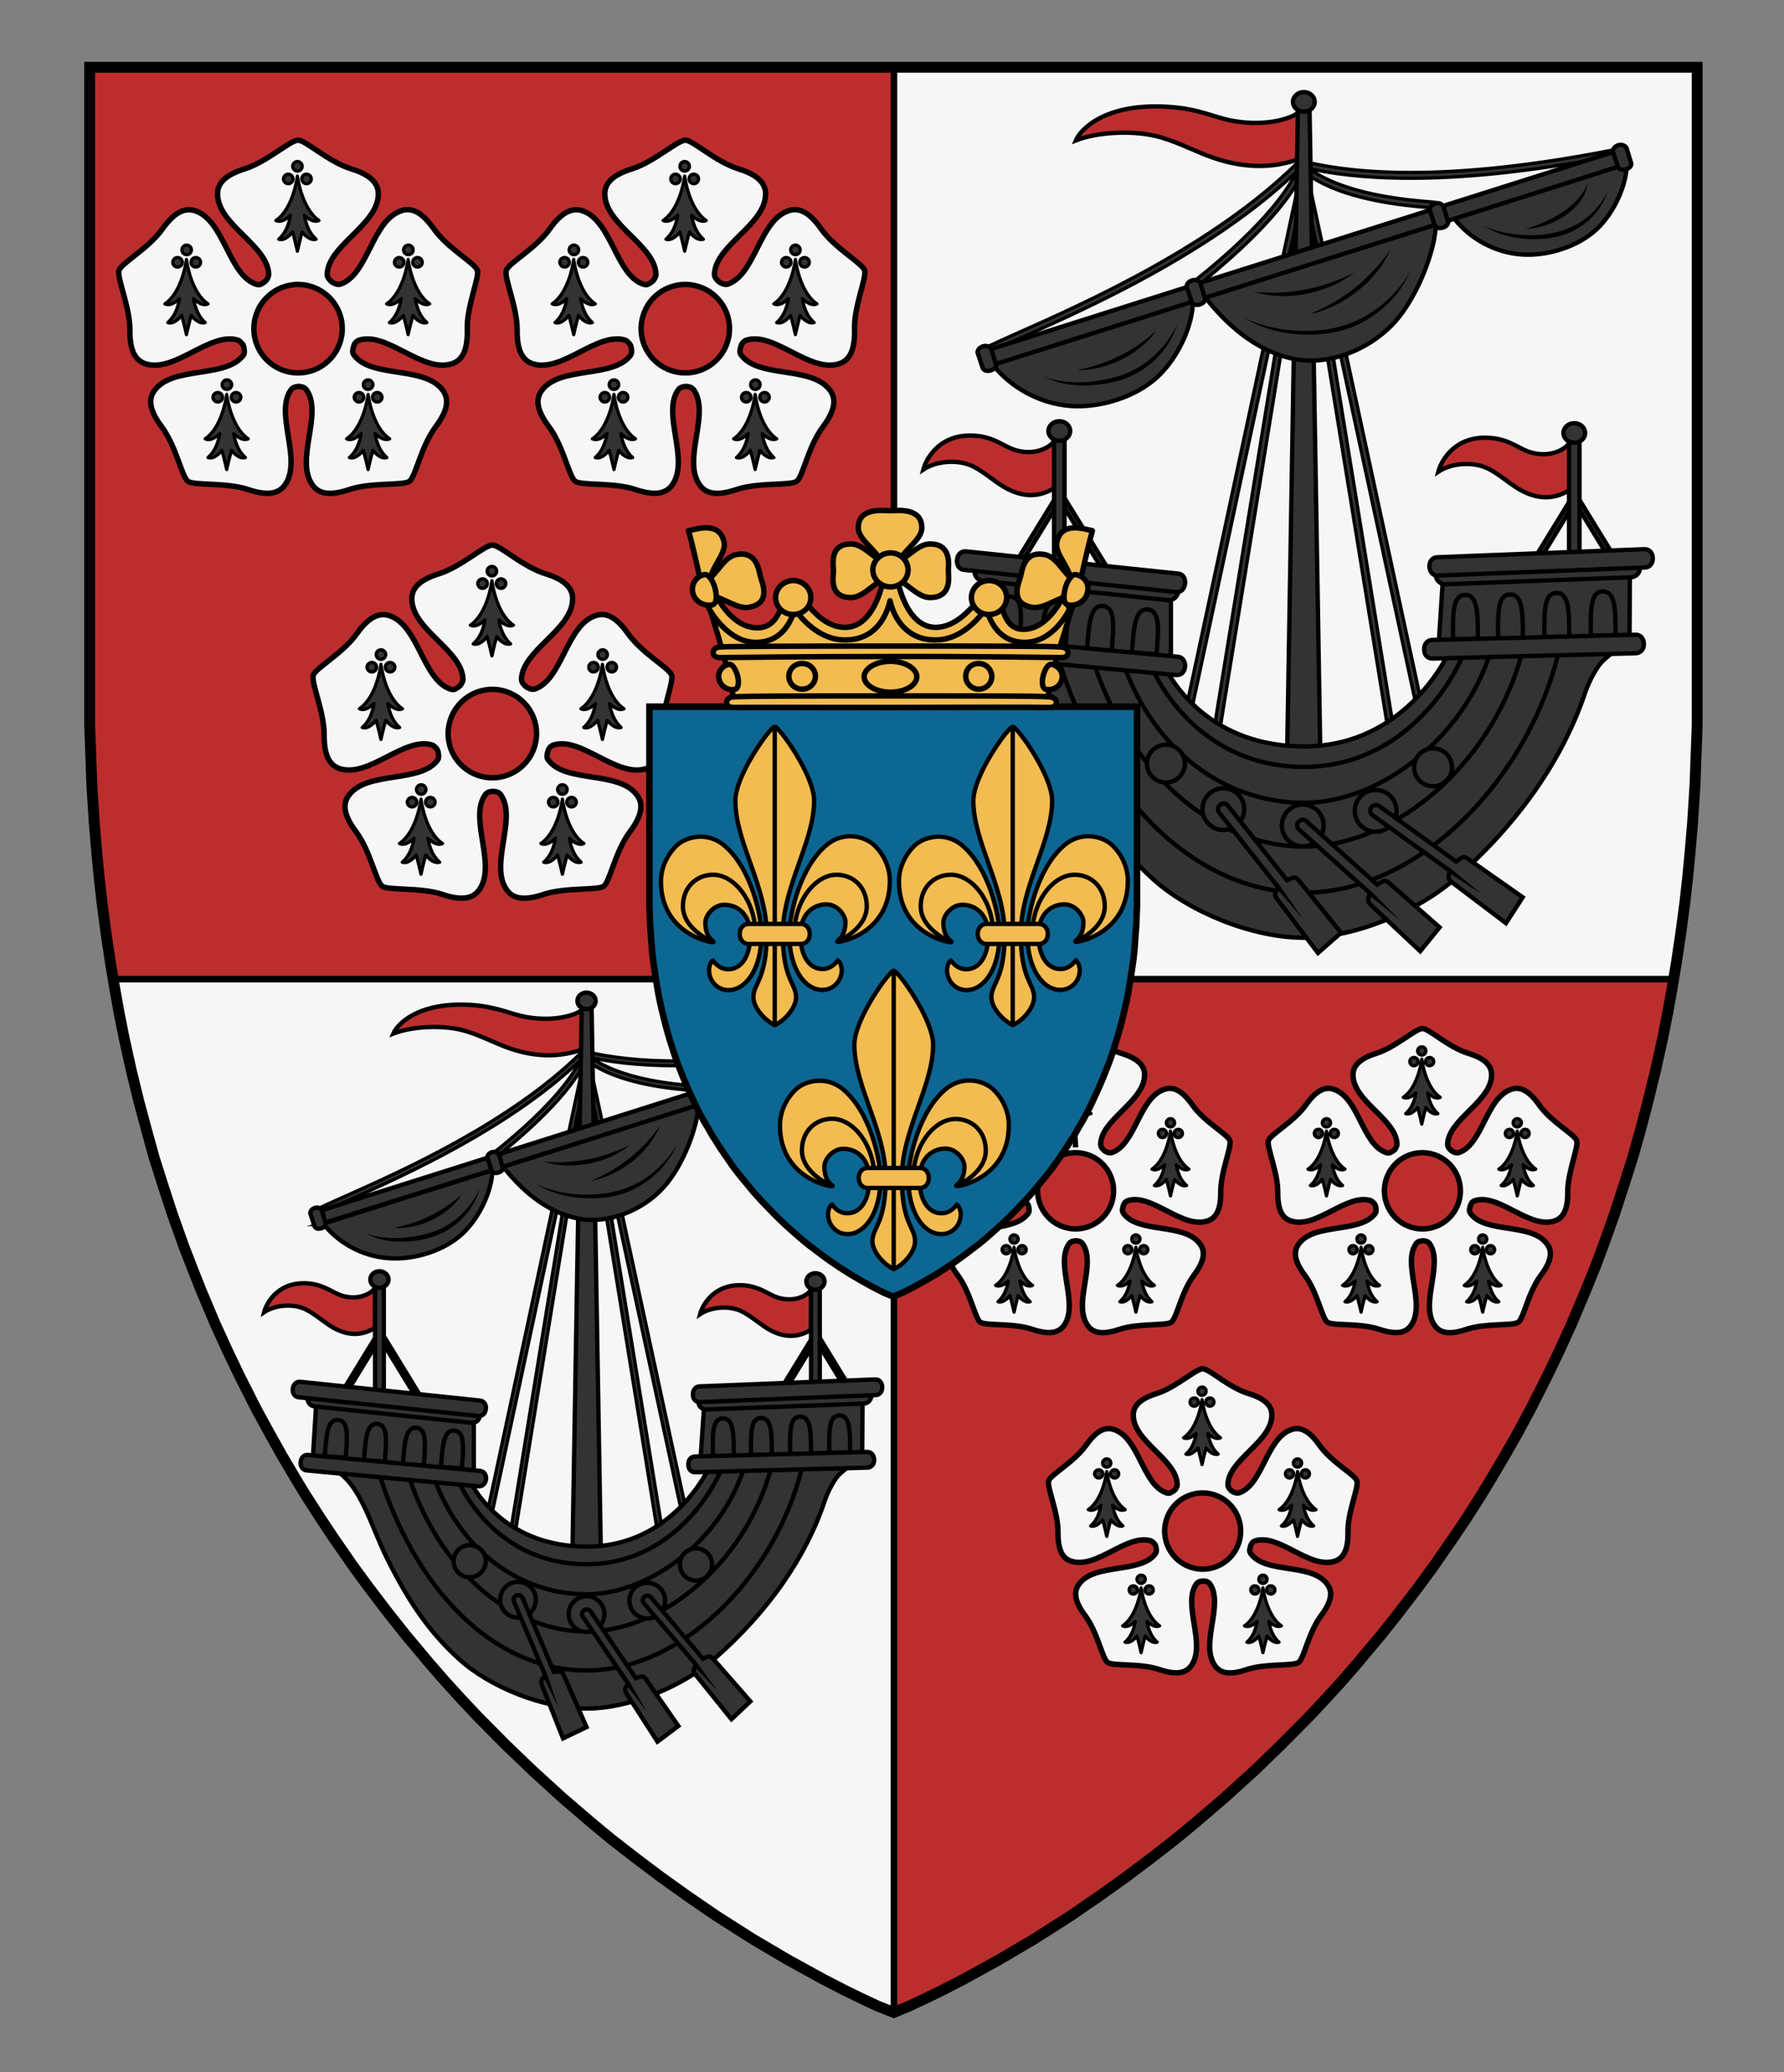 <?xml version="1.0" encoding="UTF-8" standalone="no"?>
<svg
   xmlns:dc="http://purl.org/dc/elements/1.1/"
   xmlns:cc="http://creativecommons.org/ns#"
   xmlns:rdf="http://www.w3.org/1999/02/22-rdf-syntax-ns#"
   xmlns:svg="http://www.w3.org/2000/svg"
   xmlns="http://www.w3.org/2000/svg"
   xmlns:sodipodi="http://sodipodi.sourceforge.net/DTD/sodipodi-0.dtd"
   xmlns:inkscape="http://www.inkscape.org/namespaces/inkscape"
   version="1.1"
   id="Layer_1"
   x="0px"
   y="0px"
   width="820px"
   height="952px"
   viewBox="0 0 820 952"
   enable-background="new 0 0 820 952"
   xml:space="preserve"
   inkscape:version="1.0.1 (3bc2e813f5, 2020-09-07)"
   sodipodi:docname="Hamilton_Duke_Abercorn1.svg"><rect x="0" y="0" width="820" height="952" fill="#808080" stroke="none"/><defs
     id="defs17" /><sodipodi:namedview
     pagecolor="#ffffff"
     bordercolor="#666666"
     borderopacity="1"
     objecttolerance="10"
     gridtolerance="10"
     guidetolerance="10"
     inkscape:pageopacity="0"
     inkscape:pageshadow="2"
     inkscape:window-width="687"
     inkscape:window-height="480"
     id="namedview15"
     showgrid="false"
     inkscape:zoom="0.24789916"
     inkscape:cx="410"
     inkscape:cy="476"
     inkscape:window-x="0"
     inkscape:window-y="0"
     inkscape:window-maximized="0"
     inkscape:current-layer="Layer_1"
     inkscape:document-rotation="0" /><g
     id="g2438"><g
       id="g1952"><g
         id="Layer_1-0"
         transform="translate(-400,466)"><g
           id="Layer_1_2_"><path
             id="path2"
             inkscape:connector-curvature="0"
             style="fill:#f6f6f6"
             d="m 441.7,-435.1 h 738 c 0,0 0,270.8 0,286.7 0,463.8 -368.7,606.9 -368.7,606.9 0,0 -369.3,-143.1 -369.3,-606.9 0,-15.9 0,-286.7 0,-286.7 z" /></g><g
           id="g233"><g
             id="g195"><g
               id="g37"><g
                 id="g7"><path
                   style="fill:#333333;stroke:#000000;stroke-width:1.5;stroke-miterlimit:10"
                   d="m 950.7,-334.9 -1.6,-2.1 c 33.8,-26.9 44.3,-44 47.6,-51.7 l 2.4,1 c -7.8,18.7 -33.7,41.1 -48.4,52.8 z"
                   id="path5" /></g><g
                 id="g11"><path
                   style="fill:#333333;stroke:#000000;stroke-width:1.5;stroke-miterlimit:10"
                   d="m 853.5,-303.6 -1.2,-2.3 c 3.4,-1.8 8.9,-4.2 15.8,-7.3 31.3,-13.9 89.6,-39.9 128.2,-78 l 1.9,1.9 c -39,38.4 -97.5,64.5 -129,78.5 -6.9,3.1 -12.3,5.5 -15.7,7.2 z"
                   id="path9" /></g><g
                 id="g15"><path
                   style="fill:#333333;stroke:#000000;stroke-width:1.5;stroke-miterlimit:10"
                   d="m 1059.2,-370.4 -1,-0.1 c -12.5,-1 -41.8,-3.4 -59,-16.6 l 1.6,-2.1 c 16.6,12.7 46.4,15.1 57.6,16 l 1,0.1 z"
                   id="path13" /></g><g
                 id="g19"><path
                   style="fill:#333333;stroke:#000000;stroke-width:1.5;stroke-miterlimit:10"
                   d="m 1048.2,-384.1 c -21.5,0 -37.3,-2.2 -48.4,-4.9 l 0.6,-2.6 c 23.1,5.5 66,9.1 139.9,-5.3 1,-0.2 1.8,-0.3 2.4,-0.5 l 0.5,2.6 c -0.6,0.1 -1.4,0.3 -2.3,0.5 -38.9,7.6 -69.3,10.2 -92.7,10.2 z"
                   id="path17" /></g><g
                 id="g23"><polygon
                   style="fill:#333333;stroke:#000000;stroke-width:1.5;stroke-miterlimit:10"
                   points="1001.5,-371.7 1041,-128.6 1038.4,-128.2 998.8,-371.3 "
                   id="polygon21" /></g><g
                 id="g27"><polygon
                   style="fill:#333333;stroke:#000000;stroke-width:1.5;stroke-miterlimit:10"
                   points="1002.9,-376.7 1056.5,-128.6 1053.9,-128.1 1000.3,-376.2 "
                   id="polygon25" /></g><g
                 id="g31"><polygon
                   style="fill:#333333;stroke:#000000;stroke-width:1.5;stroke-miterlimit:10"
                   points="997.2,-371.7 999.8,-371.3 960.3,-128.2 957.6,-128.6 "
                   id="polygon29" /></g><g
                 id="g35"><polygon
                   style="fill:#333333;stroke:#000000;stroke-width:1.5;stroke-miterlimit:10"
                   points="995.8,-376.7 998.4,-376.2 945.2,-128.1 942.6,-128.6 "
                   id="polygon33" /></g></g><path
               style="fill:#bc2e2e;stroke:#000000;stroke-width:2;stroke-miterlimit:10"
               d="m 997.3,-415 c -1.3,2.5 -13.8,7.6 -30.8,4.5 -8.3,-1.5 -15.3,-5.5 -29.1,-6.4 -28.9,-2 -40.6,10 -42.9,15.4 9.8,-3.8 25.2,-4.7 36.8,-2 7.7,1.8 16.5,6.2 23.4,8.9 15.6,6 29.6,6.3 42.6,1.6 z"
               id="path39" /><path
               style="fill:#333333;stroke:#000000;stroke-width:2;stroke-miterlimit:10"
               d="m 991.6,-118.1 5,-299.1 h 5.3 l 5,299.1 c 0,0 0.5,3.9 -7.7,3.9 -8.1,0 -7.6,-3.9 -7.6,-3.9 z"
               id="path41" /><g
               id="g57"><path
                 style="fill:#333333;stroke:#000000;stroke-width:2;stroke-miterlimit:10"
                 d="m 953.4,-330.1 c 9.9,12.7 23.4,25.3 41.3,29 15.8,3.2 34.9,-4 46.8,-17.4 10.2,-11.6 18.5,-33.1 18.5,-45.1"
                 id="path43" /><g
                 id="g47"><path
                   d="m 971.9,-320 c 3.3,1.6 6.8,2.9 10.3,3.8 3.5,0.9 7.1,1.5 10.7,1.9 3.6,0.3 7.3,0.4 10.9,0.2 3.6,-0.2 7.2,-0.6 10.7,-1.5 3.5,-0.8 6.9,-2 10.1,-3.6 3.3,-1.6 6.3,-3.5 9.2,-5.7 5.7,-4.4 10.7,-9.9 14.4,-16.3 -3,6.7 -7.6,12.8 -13.4,17.5 -5.7,4.8 -12.6,8.3 -19.9,10 -7.3,1.6 -14.9,1.8 -22.2,0.9 -7.3,-1 -14.5,-3.3 -20.8,-7.2 z"
                   id="path45" /></g><g
                 id="g51"><path
                   d="m 1002.1,-321.7 c 3.7,-1.6 7.3,-3.3 10.8,-5.3 3.4,-2 6.7,-4.2 9.8,-6.7 3.1,-2.5 6,-5.2 8.7,-8.1 2.7,-2.9 5.2,-6 7.6,-9.3 -1.6,3.7 -3.8,7.2 -6.4,10.3 -2.5,3.2 -5.5,6.1 -8.7,8.6 -3.2,2.5 -6.7,4.7 -10.3,6.5 -3.7,1.8 -7.6,3.2 -11.5,4 z"
                   id="path49" /></g><g
                 id="g55"><path
                   d="m 976.2,-331.9 c 4,0.3 8,0.5 12,0.3 4,-0.2 7.9,-0.6 11.8,-1.4 3.9,-0.7 7.7,-1.8 11.5,-3.1 3.8,-1.3 7.4,-2.9 11,-4.7 -3.2,2.5 -6.7,4.6 -10.5,6.2 -3.7,1.6 -7.7,2.8 -11.7,3.6 -4,0.8 -8.1,1.1 -12.2,1 -4,-0.2 -8,-0.8 -11.9,-1.9 z"
                   id="path53" /></g></g><g
               id="g69"><path
                 style="fill:#333333;stroke:#000000;stroke-width:2;stroke-miterlimit:10"
                 d="m 856.2,-298.6 c 8.6,10.9 21.9,18 35.7,19.1 13.9,1 30.3,-4.1 40.4,-13.6 9.7,-9.2 16,-24 16,-34.4"
                 id="path59" /><g
                 id="g63"><path
                   d="m 879.8,-293.1 c 2.8,1.2 5.8,1.9 8.8,2.3 3,0.4 6,0.5 9,0.4 3,-0.1 6,-0.4 9,-1 3,-0.5 5.9,-1.2 8.7,-2.2 5.7,-1.9 10.9,-5.1 15.3,-9.1 4.4,-4.1 8,-9 10.6,-14.5 -1.8,5.8 -5.1,11.3 -9.5,15.7 -4.4,4.4 -9.8,7.8 -15.7,9.8 -5.9,1.9 -12.1,2.8 -18.3,2.8 -6.2,-0.1 -12.6,-1.2 -17.9,-4.2 z"
                   id="path61" /></g><g
                 id="g67"><path
                   d="m 895.1,-296 c 3.4,-0.7 6.8,-1.5 10,-2.6 3.3,-1.1 6.4,-2.4 9.5,-3.9 3.1,-1.5 6,-3.3 8.8,-5.2 2.8,-1.9 5.5,-4.1 8.1,-6.4 -2,2.9 -4.5,5.4 -7.2,7.6 -2.7,2.2 -5.7,4.2 -8.9,5.7 -3.2,1.6 -6.5,2.8 -9.9,3.6 -3.4,0.9 -6.9,1.3 -10.4,1.2 z"
                   id="path65" /></g></g><g
               id="g81"><path
                 style="fill:#333333;stroke:#000000;stroke-width:2;stroke-miterlimit:10"
                 d="m 1068.5,-365.5 c 7.4,9.4 18.8,15.5 30.7,16.4 11.9,0.9 26.1,-3.5 34.8,-11.7 8.3,-7.9 13.7,-20.7 13.7,-29.6"
                 id="path71" /><g
                 id="g75"><path
                   d="m 1082.2,-362.2 c 2.5,1.1 5.1,2.1 7.8,2.7 2.6,0.6 5.3,1.1 8,1.3 2.7,0.2 5.4,0.3 8.1,0.2 2.7,-0.1 5.4,-0.4 8,-1 2.6,-0.5 5.2,-1.4 7.6,-2.5 2.5,-1.1 4.8,-2.4 6.9,-4 4.3,-3.2 7.8,-7.5 10.3,-12.4 -0.8,2.6 -2.1,5.1 -3.7,7.5 -1.6,2.3 -3.5,4.4 -5.6,6.2 -4.4,3.6 -9.6,6.1 -15.1,7.2 -5.5,1.1 -11.2,1.1 -16.7,0.4 -5.5,-0.9 -10.9,-2.6 -15.6,-5.6 z"
                   id="path73" /></g><g
                 id="g79"><path
                   d="m 1101.2,-360.8 c 3,-0.9 5.9,-1.9 8.6,-3.2 2.8,-1.2 5.5,-2.6 8,-4.3 2.5,-1.6 4.9,-3.5 6.9,-5.7 2,-2.2 3.8,-4.7 5,-7.6 -0.4,3.1 -1.8,6.1 -3.8,8.6 -1.9,2.5 -4.4,4.6 -7,6.4 -2.7,1.7 -5.5,3.1 -8.5,4.1 -3,1 -6.1,1.6 -9.2,1.7 z"
                   id="path77" /></g></g><g
               id="g93"><path
                 style="fill:#333333;stroke:#000000;stroke-width:2;stroke-miterlimit:10"
                 d="m 855.9,-298.2 c -2.4,0.8 -3,-0.1 -3.8,-1.9 -0.8,-1.8 -1.6,-3.9 0.8,-4.7 2.4,-0.8 287,-90.8 289.4,-91.6 2.4,-0.8 2.6,0.4 3.4,2.2 0.8,1.8 2,3.5 -0.4,4.3 -2.4,0.9 -287,90.9 -289.4,91.7 z"
                 id="path83" /><path
                 style="fill:#333333;stroke:#000000;stroke-width:2;stroke-miterlimit:10"
                 d="m 1063.4,-371.3 2.2,7.2 c 0,0 0.3,1.9 -2.5,2.7 -2.8,0.8 -3.6,-1.1 -3.6,-1.1 l -2.4,-7.2 c 0,0 0,-2 2.5,-2.8 2.6,-0.8 3.8,1.2 3.8,1.2 z"
                 id="path85" /><path
                 style="fill:#333333;stroke:#000000;stroke-width:2;stroke-miterlimit:10"
                 d="m 1147.6,-398.1 2.2,7.2 c 0,0 0.3,1.9 -2.5,2.7 -2.8,0.8 -3.6,-1.1 -3.6,-1.1 l -2.4,-7.2 c 0,0 0,-2 2.5,-2.8 2.6,-0.8 3.8,1.2 3.8,1.2 z"
                 id="path87" /><path
                 style="fill:#333333;stroke:#000000;stroke-width:2;stroke-miterlimit:10"
                 d="m 855.6,-305.7 2.2,7.2 c 0,0 0.3,1.9 -2.5,2.7 -2.8,0.8 -3.6,-1.1 -3.6,-1.1 l -2.4,-7.2 c 0,0 0,-2 2.5,-2.8 2.6,-0.8 3.8,1.2 3.8,1.2 z"
                 id="path89" /><path
                 style="fill:#333333;stroke:#000000;stroke-width:2;stroke-miterlimit:10"
                 d="m 951.7,-336 2.2,7.2 c 0,0 0.3,1.9 -2.5,2.7 -2.8,0.8 -3.6,-1.1 -3.6,-1.1 l -2.4,-7.2 c 0,0 0,-2 2.5,-2.8 2.6,-0.7 3.8,1.2 3.8,1.2 z"
                 id="path91" /></g><path
               style="fill:#bc2e2e;stroke:#000000;stroke-width:2;stroke-miterlimit:10"
               d="m 884.6,-263.8 c -0.8,2.5 -8.1,7.6 -18.1,4.5 -4.9,-1.5 -9,-5.5 -17,-6.4 -16.9,-2 -23.7,10 -25.1,15.4 5.7,-3.8 14.8,-4.7 21.6,-2 4.5,1.8 9.6,6.2 13.7,8.9 9.1,6 17.3,6.3 24.9,1.6 z"
               id="path95" /><g
               id="g99"><polygon
                 style="fill:#333333;stroke:#000000;stroke-width:2;stroke-miterlimit:10"
                 points="887.9,-239.5 886.1,-238 909.2,-200.3 911.1,-201.8 "
                 id="polygon97" /></g><g
               id="g103"><polygon
                 style="fill:#333333;stroke:#000000;stroke-width:2;stroke-miterlimit:10"
                 points="886.5,-239.5 888.3,-238 865.2,-200.3 863.3,-201.8 "
                 id="polygon101" /></g><g
               id="g107"><rect
                 x="884.5"
                 y="-268.4"
                 style="fill:#333333;stroke:#000000;stroke-width:2;stroke-miterlimit:10"
                 width="4.8"
                 height="65"
                 id="rect105" /></g><ellipse
               style="fill:#333333;stroke:#000000;stroke-width:2;stroke-miterlimit:10"
               cx="886.9"
               cy="-268"
               rx="5"
               ry="4.5"
               id="ellipse109" /><path
               style="fill:#bc2e2e;stroke:#000000;stroke-width:2;stroke-miterlimit:10"
               d="m 1121.3,-262.8 c -0.8,2.5 -8.1,7.6 -18.1,4.5 -4.9,-1.5 -9,-5.5 -17,-6.4 -16.9,-2 -23.7,10 -25.1,15.4 5.7,-3.8 14.8,-4.7 21.6,-2 4.5,1.8 9.6,6.2 13.7,8.9 9.1,6 17.3,6.3 24.9,1.6 z"
               id="path111" /><g
               id="g115"><polygon
                 style="fill:#333333;stroke:#000000;stroke-width:2;stroke-miterlimit:10"
                 points="1124.6,-238.6 1122.8,-237.1 1145.9,-199.3 1147.8,-200.8 "
                 id="polygon113" /></g><g
               id="g119"><polygon
                 style="fill:#333333;stroke:#000000;stroke-width:2;stroke-miterlimit:10"
                 points="1123.2,-238.6 1125,-237.1 1101.9,-199.3 1100,-200.8 "
                 id="polygon117" /></g><g
               id="g123"><rect
                 x="1121.2"
                 y="-267.4"
                 style="fill:#333333;stroke:#000000;stroke-width:2;stroke-miterlimit:10"
                 width="4.8"
                 height="65"
                 id="rect121" /></g><ellipse
               style="fill:#333333;stroke:#000000;stroke-width:2;stroke-miterlimit:10"
               cx="1123.6"
               cy="-267.1"
               rx="5"
               ry="4.5"
               id="ellipse125" /><ellipse
               style="fill:#333333;stroke:#000000;stroke-width:2;stroke-miterlimit:10"
               cx="999.3"
               cy="-419.2"
               rx="5"
               ry="4.5"
               id="ellipse127" /><path
               style="fill:#333333;stroke:#000000;stroke-width:2;stroke-miterlimit:10"
               d="m 1145.2,-173.3 c 0,6.3 -6.8,7.8 -10.7,13.6 -2.5,3.7 -4.6,8.2 -5.7,11.3 -10.3,31.2 -31.2,61 -60,86.1 -17.1,14.9 -45.9,27.1 -69.5,27.1 -23.6,0 -52.7,-11.8 -69.5,-27.1 -15,-13.7 -26.7,-29.7 -39.1,-54.9 -8.3,-16.8 -13.8,-38.2 -26.7,-46.7 l 70.1,1.9 c 5.5,11.7 23.7,38.9 65.3,38.9 41.6,0 62.8,-33.3 68.6,-47.5"
               id="path129" /><path
               style="fill:none;stroke:#000000;stroke-width:2;stroke-miterlimit:10"
               d="M 999.3,-77.1"
               id="path131" /><path
               style="fill:none;stroke:#000000;stroke-width:2;stroke-miterlimit:10"
               d="m 1074.7,-170.7 c -6.3,19 -30.6,57 -75.4,57 -44.7,0 -65.8,-34.7 -71,-48.4"
               id="path133" /><path
               style="fill:none;stroke:#000000;stroke-width:2;stroke-miterlimit:10"
               d="m 1086.3,-170.8 c -10.5,41.1 -50.4,73.6 -87,73.6 -36.6,0 -69.6,-24.4 -83.5,-65.5"
               id="path135" /><path
               style="fill:none;stroke:#000000;stroke-width:2;stroke-miterlimit:10"
               d="m 1101,-171.7 c -12.4,55.5 -59.7,94.6 -101.7,94.6 -42,0 -81.2,-34.6 -97.5,-87.5"
               id="path137" /><path
               style="fill:none;stroke:#000000;stroke-width:2;stroke-miterlimit:10"
               d="m 1117.7,-172.2 c -12.2,61 -64,116.3 -118.4,116.3 -49.9,0 -93.7,-43.2 -113.6,-110.1"
               id="path139" /><polygon
               style="fill:#333333;stroke:#000000;stroke-width:2;stroke-miterlimit:10"
               points="853,-207.4 850.7,-169.3 938.2,-159.9 938.2,-198.4 "
               id="polygon141" /><g
               id="g149"><path
                 style="fill:#333333;stroke:#000000;stroke-width:2;stroke-miterlimit:10"
                 d="m 937.3,-190.3 c -0.1,0 -0.3,0 -0.4,0 l -85.1,-8.8 c -2.3,-0.2 -4,-2.3 -3.8,-4.6 0.2,-2.3 2.3,-4 4.6,-3.8 l 85.1,8.8 c 2.3,0.2 4,2.3 3.8,4.6 -0.2,2.2 -2.1,3.8 -4.2,3.8 z"
                 id="path143" /><g
                 id="g147"><path
                   style="fill:#333333;stroke:#000000;stroke-width:2;stroke-miterlimit:10"
                   d="m 941,-194 c -0.1,0 -0.3,0 -0.4,0 l -97.5,-10.2 c -2.3,-0.2 -3.5,-2.3 -3.2,-4.7 0.2,-2.3 1.8,-4 4.1,-3.8 l 97.5,10.2 c 2.3,0.2 3.5,2.3 3.2,4.7 -0.3,2.2 -1.6,3.8 -3.7,3.8 z"
                   id="path145" /></g></g><path
               style="fill:#333333;stroke:#000000;stroke-width:2;stroke-miterlimit:10"
               d="m 878.5,-170 c 0.8,-11 1.3,-20.2 7.2,-19.7 5.9,0.5 5,9.3 4.1,20.6 z"
               id="path151" /><path
               style="fill:#333333;stroke:#000000;stroke-width:2;stroke-miterlimit:10"
               d="m 857.3,-172.2 c 0.8,-11 1.3,-20.2 7.2,-19.7 5.9,0.5 5,9.3 4.1,20.6 z"
               id="path153" /><path
               style="fill:#333333;stroke:#000000;stroke-width:2;stroke-miterlimit:10"
               d="m 920.3,-166.3 c 0.8,-11 1.3,-20.2 7.2,-19.7 5.9,0.5 5,9.3 4.1,20.6 z"
               id="path155" /><path
               style="fill:#333333;stroke:#000000;stroke-width:2;stroke-miterlimit:10"
               d="m 899.7,-167.9 c 0.8,-11 1.3,-20.2 7.2,-19.7 5.9,0.5 5,9.3 4.1,20.6 z"
               id="path157" /><polygon
               style="fill:#333333;stroke:#000000;stroke-width:2;stroke-miterlimit:10"
               points="1149.2,-209.1 1149,-170.9 1061.1,-167.3 1063.6,-205.8 "
               id="polygon159" /><path
               style="fill:#333333;stroke:#000000;stroke-width:2;stroke-miterlimit:10"
               d="m 1121.3,-173.5 c -0.1,-11.1 0.1,-20.2 -5.9,-20.1 -5.9,0.1 -5.6,9 -5.5,20.3 z"
               id="path161" /><path
               style="fill:#333333;stroke:#000000;stroke-width:2;stroke-miterlimit:10"
               d="m 1142.6,-174.2 c -0.1,-11.1 0.1,-20.2 -5.9,-20.1 -5.9,0.1 -5.6,9 -5.5,20.3 z"
               id="path163" /><path
               style="fill:#333333;stroke:#000000;stroke-width:2;stroke-miterlimit:10"
               d="m 1079.3,-172.6 c -0.1,-11.1 0.1,-20.2 -5.9,-20.1 -5.9,0.1 -5.6,9 -5.5,20.3 z"
               id="path165" /><path
               style="fill:#333333;stroke:#000000;stroke-width:2;stroke-miterlimit:10"
               d="m 1100,-172.8 c -0.1,-11.1 0.1,-20.2 -5.9,-20.1 -5.9,0.1 -5.6,9 -5.5,20.3 z"
               id="path167" /><g
               id="g171"><path
                 style="fill:#333333;stroke:#000000;stroke-width:2;stroke-miterlimit:10"
                 d="m 1058,-163.5 c 0.1,0 0.3,0 2,0 l 92,-2.4 c 2.2,-0.2 3.7,-1.9 3.6,-4.4 -0.1,-2.3 -1.5,-4.2 -3.8,-4.1 l -93.6,2.4 c -2.3,0.1 -3.7,2 -3.6,4.4 0,2.2 1.2,3.9 3.4,4.1 z"
                 id="path169" /></g><g
               id="g179"><path
                 style="fill:#333333;stroke:#000000;stroke-width:2;stroke-miterlimit:10"
                 d="m 1063.9,-197.6 c 0.1,0 0.3,0 0.4,0 l 85.4,-3.2 c 2.3,-0.1 4.2,-2.1 4.1,-4.4 -0.1,-2.3 -2.1,-4.2 -4.4,-4.1 l -85.4,3.2 c -2.3,0.1 -4.2,2.1 -4.1,4.4 0.2,2.2 1.9,3.9 4,4.1 z"
                 id="path173" /><g
                 id="g177"><path
                   style="fill:#333333;stroke:#000000;stroke-width:2;stroke-miterlimit:10"
                   d="m 1060.5,-201.6 c 0.1,0 0.3,0 0.4,0 l 95.3,-3.7 c 2.3,-0.1 3.6,-2.1 3.5,-4.4 -0.1,-2.3 -1.5,-4.1 -3.9,-4 l -95.3,3.7 c -2.3,0.1 -3.6,2.1 -3.5,4.4 0.2,2.2 1.4,3.9 3.5,4 z"
                   id="path175" /></g></g><g
               id="g183"><path
                 style="fill:#333333;stroke:#000000;stroke-width:2;stroke-miterlimit:10"
                 d="m 941,-155.9 c -0.1,0 -0.3,0 -0.4,0 l -93.2,-8.6 c -2.3,-0.2 -3.5,-2.3 -3.3,-4.6 0.2,-2.3 1.7,-4 4.1,-3.8 l 93.2,8.6 c 2.3,0.2 3.5,2.3 3.3,4.6 -0.2,2.2 -1.5,3.8 -3.7,3.8 z"
                 id="path181" /></g><g
               id="g193"><g
                 id="g187"><circle
                   style="fill:#333333;stroke:#000000;stroke-width:2;stroke-miterlimit:10"
                   cx="935.9"
                   cy="-115.2"
                   r="8.7"
                   id="circle185" /></g><g
                 id="g191"><circle
                   style="fill:#333333;stroke:#000000;stroke-width:2;stroke-miterlimit:10"
                   cx="1058.7"
                   cy="-113.5"
                   r="8.7"
                   id="circle189" /></g></g></g><g
             id="g207"><circle
               style="fill:#333333;stroke:#000000;stroke-width:2;stroke-miterlimit:10"
               cx="1032.3"
               cy="-93.5"
               r="9.6"
               id="circle197" /><path
               style="fill:#333333;stroke:#000000;stroke-width:2;stroke-miterlimit:10"
               d="m 1076.1,-70.5 c -3.6,-2.6 -3.3,-2.2 -6.8,0.3 l -35.4,-25.5 c -1.1,-0.8 -2.7,-0.6 -3.6,0.6 -0.8,1.1 -0.6,2.7 0.6,3.6 l 35.5,25.5 c -1.1,4 -0.7,4.1 2.8,6.7 l 23,17.4 7.7,-11.9 z"
               id="path199" /><g
               id="g205"><line
                 style="fill:#333333"
                 x1="1066.4"
                 y1="-66"
                 x2="1081.2"
                 y2="-55.2"
                 id="line201" /><polygon
                 points="1081.2,-55.2 1065.8,-65.2 1067,-66.8 "
                 id="polygon203" /></g></g><g
             id="g219"><circle
               style="fill:#333333;stroke:#000000;stroke-width:2;stroke-miterlimit:10"
               cx="962.3"
               cy="-94.3"
               r="9.6"
               id="circle209" /><path
               style="fill:#333333;stroke:#000000;stroke-width:2;stroke-miterlimit:10"
               d="m 998.1,-60.2 c -2.8,-3.5 -2.6,-3 -6.6,-1.5 l -27.1,-34.2 c -0.9,-1.1 -2.5,-1.3 -3.6,-0.4 -1.1,0.9 -1.3,2.5 -0.4,3.6 l 27.1,34.3 c -2.2,3.6 -1.8,3.8 0.9,7.2 l 17.4,23 10.6,-9.3 z"
               id="path211" /><g
               id="g217"><line
                 style="fill:#333333"
                 x1="987.5"
                 y1="-58.5"
                 x2="998.8"
                 y2="-44"
                 id="line213" /><polygon
                 points="998.8,-44 986.7,-57.9 988.3,-59.1 "
                 id="polygon215" /></g></g><g
             id="g231"><circle
               style="fill:#333333;stroke:#000000;stroke-width:2;stroke-miterlimit:10"
               cx="998.8"
               cy="-86.8"
               r="9.6"
               id="circle221" /><path
               style="fill:#333333;stroke:#000000;stroke-width:2;stroke-miterlimit:10"
               d="m 1039.8,-59.2 c -3.3,-3 -3.1,-2.5 -6.8,-0.4 l -32.5,-29.1 c -1,-1 -2.7,-0.9 -3.6,0.2 -1,1 -0.9,2.7 0.2,3.6 l 32.6,29.2 c -1.5,3.9 -1.1,4 2.1,7 l 21,19.7 8.9,-11 z"
               id="path223" /><g
               id="g229"><line
                 style="fill:#333333"
                 x1="1029.7"
                 y1="-55.8"
                 x2="1043.3"
                 y2="-43.4"
                 id="line225" /><polygon
                 points="1043.3,-43.4 1029,-55 1030.4,-56.5 "
                 id="polygon227" /></g></g></g><g
           id="g463"><g
             id="g425"><g
               id="g267"><g
                 id="g237"><path
                   style="fill:#333333;stroke:#000000;stroke-width:1.5;stroke-miterlimit:10"
                   d="M 628.4,65.3 627,63.5 c 28.6,-22.8 37.5,-37.2 40.3,-43.8 l 2.1,0.9 c -6.6,15.7 -28.5,34.7 -41,44.7 z"
                   id="path235" /></g><g
                 id="g241"><path
                   style="fill:#333333;stroke:#000000;stroke-width:1.5;stroke-miterlimit:10"
                   d="m 546.1,91.8 -1,-2 c 2.9,-1.5 7.5,-3.6 13.4,-6.2 26.5,-11.8 75.9,-33.8 108.6,-66 l 1.6,1.6 c -33,32.5 -82.6,54.6 -109.2,66.5 -5.9,2.5 -10.5,4.6 -13.4,6.1 z"
                   id="path239" /></g><g
                 id="g245"><path
                   style="fill:#333333;stroke:#000000;stroke-width:1.5;stroke-miterlimit:10"
                   d="m 720.3,35.2 -0.8,-0.1 c -10.6,-0.9 -35.4,-2.9 -49.9,-14 l 1.4,-1.8 c 14.1,10.7 39.3,12.8 48.8,13.6 l 0.8,0.1 z"
                   id="path243" /></g><g
                 id="g249"><path
                   style="fill:#333333;stroke:#000000;stroke-width:1.5;stroke-miterlimit:10"
                   d="m 710.9,23.6 c -18.2,0 -31.6,-1.9 -41,-4.1 l 0.5,-2.2 c 19.6,4.7 55.9,7.7 118.5,-4.5 0.8,-0.2 1.5,-0.3 2,-0.4 l 0.4,2.2 c -0.5,0.1 -1.2,0.2 -2,0.4 -32.8,6.4 -58.5,8.6 -78.4,8.6 z"
                   id="path247" /></g><g
                 id="g253"><polygon
                   style="fill:#333333;stroke:#000000;stroke-width:1.5;stroke-miterlimit:10"
                   points="671.4,34.1 704.9,239.9 702.6,240.2 669.2,34.4 "
                   id="polygon251" /></g><g
                 id="g257"><polygon
                   style="fill:#333333;stroke:#000000;stroke-width:1.5;stroke-miterlimit:10"
                   points="672.6,29.8 718,239.9 715.8,240.3 670.4,30.3 "
                   id="polygon255" /></g><g
                 id="g261"><polygon
                   style="fill:#333333;stroke:#000000;stroke-width:1.5;stroke-miterlimit:10"
                   points="667.8,34.1 670,34.4 636.5,240.2 634.3,239.9 "
                   id="polygon259" /></g><g
                 id="g265"><polygon
                   style="fill:#333333;stroke:#000000;stroke-width:1.5;stroke-miterlimit:10"
                   points="666.6,29.8 668.8,30.3 623.8,240.3 621.6,239.9 "
                   id="polygon263" /></g></g><path
               style="fill:#bc2e2e;stroke:#000000;stroke-width:2;stroke-miterlimit:10"
               d="m 667.9,-2.6 c -1.1,2.1 -11.7,6.4 -26.1,3.8 -7.1,-1.3 -13,-4.6 -24.7,-5.5 -24.5,-1.7 -34.3,8.5 -36.3,13.1 8.3,-3.2 21.4,-4 31.2,-1.7 6.6,1.6 13.9,5.3 19.8,7.6 13.2,5.1 25.1,5.3 36.1,1.3 z"
               id="path269" /><path
               style="fill:#333333;stroke:#000000;stroke-width:2;stroke-miterlimit:10"
               d="m 663.1,248.8 4.3,-253.2 h 4.5 l 4.3,253.2 c 0,0 0.4,3.3 -6.5,3.3 -7.1,-0.1 -6.6,-3.3 -6.6,-3.3 z"
               id="path271" /><g
               id="g287"><path
                 style="fill:#333333;stroke:#000000;stroke-width:2;stroke-miterlimit:10"
                 d="m 630.7,69.3 c 8.4,10.7 19.8,21.4 35,24.5 13.3,2.7 29.6,-3.4 39.6,-14.7 8.7,-9.7 15.7,-28 15.7,-38.2"
                 id="path273" /><g
                 id="g277"><path
                   d="m 646.4,77.9 c 2.8,1.3 5.7,2.4 8.7,3.1 3,0.8 6,1.3 9.1,1.6 3.1,0.2 6.1,0.3 9.2,0.1 3.1,-0.2 6.1,-0.5 9.1,-1.3 3,-0.7 5.8,-1.7 8.6,-3 2.8,-1.3 5.4,-2.9 7.8,-4.8 4.9,-3.7 9,-8.4 12.2,-13.7 -2.5,5.7 -6.4,10.9 -11.3,14.9 -4.9,4.1 -10.6,7.1 -16.9,8.5 -6.2,1.4 -12.6,1.5 -18.9,0.7 -6.2,-0.8 -12.4,-2.8 -17.6,-6.1 z"
                   id="path275" /></g><g
                 id="g281"><path
                   d="m 671.9,76.4 c 3.1,-1.4 6.2,-2.9 9.1,-4.6 2.9,-1.7 5.7,-3.6 8.3,-5.7 2.6,-2.1 5.1,-4.4 7.4,-6.8 2.3,-2.4 4.4,-5.1 6.5,-7.8 -1.3,3.2 -3.2,6.1 -5.3,8.8 -2.1,2.7 -4.6,5.2 -7.3,7.3 -2.7,2.1 -5.7,4 -8.8,5.5 -3.2,1.6 -6.5,2.7 -9.9,3.3 z"
                   id="path279" /></g><g
                 id="g285"><path
                   d="m 650,67.7 c 3.4,0.2 6.8,0.3 10.2,0.1 3.4,-0.2 6.7,-0.6 10,-1.2 3.3,-0.6 6.5,-1.5 9.7,-2.6 3.2,-1.1 6.3,-2.4 9.4,-3.9 -2.6,2.2 -5.6,4 -8.8,5.4 -3.2,1.4 -6.5,2.4 -9.9,3.1 -3.4,0.6 -6.9,0.9 -10.3,0.8 -3.6,-0.1 -7,-0.6 -10.3,-1.7 z"
                   id="path283" /></g></g><g
               id="g299"><path
                 style="fill:#333333;stroke:#000000;stroke-width:2;stroke-miterlimit:10"
                 d="m 548.4,95.9 c 7.2,9.3 18.5,15.3 30.2,16.1 11.7,0.9 25.7,-3.4 34.2,-11.5 8.2,-7.8 13.5,-20.4 13.5,-29.1"
                 id="path289" /><g
                 id="g293"><path
                   d="m 568.4,100.6 c 4.8,1.9 10,2.3 15.1,2.1 2.5,-0.1 5.1,-0.4 7.6,-0.8 2.5,-0.4 5,-1 7.4,-1.8 4.8,-1.6 9.2,-4.2 12.9,-7.6 3.7,-3.4 6.8,-7.6 9.1,-12.2 -1.5,5 -4.3,9.6 -8,13.4 -3.7,3.8 -8.3,6.7 -13.3,8.4 -5.1,1.6 -10.3,2.4 -15.6,2.3 -2.6,0 -5.2,-0.3 -7.8,-0.9 -2.7,-0.7 -5.2,-1.5 -7.4,-2.9 z"
                   id="path291" /></g><g
                 id="g297"><path
                   d="m 581.3,98.1 c 2.9,-0.7 5.7,-1.4 8.5,-2.3 2.7,-0.9 5.4,-2 8,-3.3 2.6,-1.3 5.1,-2.7 7.5,-4.4 2.4,-1.6 4.7,-3.4 7,-5.3 -1.7,2.5 -3.7,4.7 -6,6.6 -2.3,1.9 -4.8,3.6 -7.5,4.9 -2.7,1.3 -5.5,2.4 -8.5,3 -3,0.7 -6,1 -9,0.8 z"
                   id="path295" /></g></g><g
               id="g311"><path
                 style="fill:#333333;stroke:#000000;stroke-width:2;stroke-miterlimit:10"
                 d="m 728.1,39.3 c 6.2,8 15.9,13.1 26,13.9 10.1,0.7 22.1,-3 29.4,-9.9 7,-6.7 11.6,-17.5 11.6,-25.1"
                 id="path301" /><g
                 id="g305"><path
                   d="m 739.7,42.1 c 4.3,1.9 8.8,2.8 13.4,3.2 2.3,0.2 4.6,0.2 6.9,0.1 2.3,-0.1 4.6,-0.3 6.8,-0.8 2.2,-0.4 4.3,-1.2 6.4,-2.1 2.1,-0.9 4,-2.1 5.9,-3.4 3.6,-2.7 6.6,-6.3 8.8,-10.4 -1.4,4.5 -4.1,8.6 -7.8,11.7 -3.7,3.1 -8.1,5.2 -12.8,6.2 -4.7,0.9 -9.5,1 -14.2,0.3 -4.8,-0.7 -9.5,-2.2 -13.4,-4.8 z"
                   id="path303" /></g><g
                 id="g309"><path
                   d="m 755.8,43.3 c 2.5,-0.8 4.9,-1.7 7.3,-2.8 2.3,-1.1 4.6,-2.2 6.7,-3.6 2.1,-1.4 4.1,-3 5.8,-4.8 1.7,-1.8 3.2,-3.9 4.3,-6.3 -0.3,2.6 -1.5,5.2 -3.1,7.3 -1.6,2.2 -3.7,4 -5.9,5.5 -2.3,1.5 -4.7,2.6 -7.2,3.4 -2.6,0.8 -5.2,1.3 -7.9,1.3 z"
                   id="path307" /></g></g><g
               id="g323"><path
                 style="fill:#333333;stroke:#000000;stroke-width:2;stroke-miterlimit:10"
                 d="m 548.1,96.3 c -2.1,0.7 -2.5,-0.1 -3.2,-1.6 -0.7,-1.5 -1.4,-3.3 0.7,-4 2.1,-0.7 243,-76.9 245,-77.6 2.1,-0.7 2.2,0.4 2.9,1.9 0.7,1.5 1.7,3 -0.4,3.7 -2,0.7 -242.9,77 -245,77.6 z"
                 id="path313" /><path
                 style="fill:#333333;stroke:#000000;stroke-width:2;stroke-miterlimit:10"
                 d="m 723.8,34.4 1.8,6.1 c 0,0 0.3,1.6 -2.1,2.3 -2.4,0.7 -3,-0.9 -3,-0.9 l -2,-6.1 c 0,0 0,-1.7 2.1,-2.4 2.2,-0.7 3.2,1 3.2,1 z"
                 id="path315" /><path
                 style="fill:#333333;stroke:#000000;stroke-width:2;stroke-miterlimit:10"
                 d="m 795.1,11.7 1.8,6.1 c 0,0 0.3,1.6 -2.1,2.3 -2.4,0.7 -3,-0.9 -3,-0.9 l -2,-6.1 c 0,0 0,-1.7 2.1,-2.4 2.2,-0.6 3.2,1 3.2,1 z"
                 id="path317" /><path
                 style="fill:#333333;stroke:#000000;stroke-width:2;stroke-miterlimit:10"
                 d="m 547.9,89.9 1.8,6.1 c 0,0 0.3,1.6 -2.1,2.3 -2.4,0.7 -3,-0.9 -3,-0.9 l -2,-6.1 c 0,0 0,-1.7 2.1,-2.4 2.1,-0.7 3.2,1 3.2,1 z"
                 id="path319" /><path
                 style="fill:#333333;stroke:#000000;stroke-width:2;stroke-miterlimit:10"
                 d="m 629.3,64.3 1.8,6.1 c 0,0 0.3,1.6 -2.1,2.3 -2.4,0.7 -3,-0.9 -3,-0.9 l -2,-6.1 c 0,0 0,-1.7 2.1,-2.4 2.1,-0.6 3.2,1 3.2,1 z"
                 id="path321" /></g><path
               style="fill:#bc2e2e;stroke:#000000;stroke-width:2;stroke-miterlimit:10"
               d="m 572.4,125.4 c -0.7,2.1 -6.9,6.4 -15.3,3.8 -4.1,-1.3 -7.6,-4.6 -14.4,-5.5 -14.3,-1.7 -20.1,8.5 -21.3,13.1 4.8,-3.2 12.5,-4 18.2,-1.7 3.8,1.6 8.2,5.3 11.6,7.6 7.7,5.1 14.7,5.3 21.1,1.3 z"
               id="path325" /><g
               id="g329"><polygon
                 style="fill:#333333;stroke:#000000;stroke-width:2;stroke-miterlimit:10"
                 points="575.3,146 573.7,147.2 593.3,179.2 594.9,178 "
                 id="polygon327" /></g><g
               id="g333"><polygon
                 style="fill:#333333;stroke:#000000;stroke-width:2;stroke-miterlimit:10"
                 points="574,146 575.6,147.2 556,179.2 554.4,178 "
                 id="polygon331" /></g><g
               id="g337"><rect
                 x="572.4"
                 y="121.6"
                 style="fill:#333333;stroke:#000000;stroke-width:2;stroke-miterlimit:10"
                 width="4"
                 height="55"
                 id="rect335" /></g><ellipse
               style="fill:#333333;stroke:#000000;stroke-width:2;stroke-miterlimit:10"
               cx="574.4"
               cy="121.8"
               rx="4.2"
               ry="3.8"
               id="ellipse339" /><path
               style="fill:#bc2e2e;stroke:#000000;stroke-width:2;stroke-miterlimit:10"
               d="m 772.8,126.3 c -0.7,2.1 -6.9,6.4 -15.3,3.8 -4.1,-1.3 -7.6,-4.6 -14.4,-5.5 -14.3,-1.7 -20.1,8.5 -21.3,13.1 4.8,-3.2 12.5,-4 18.2,-1.7 3.8,1.6 8.2,5.3 11.6,7.6 7.7,5.1 14.7,5.3 21.1,1.3 z"
               id="path341" /><g
               id="g345"><polygon
                 style="fill:#333333;stroke:#000000;stroke-width:2;stroke-miterlimit:10"
                 points="775.7,146.8 774.1,148.1 793.7,180.1 795.2,178.8 "
                 id="polygon343" /></g><g
               id="g349"><polygon
                 style="fill:#333333;stroke:#000000;stroke-width:2;stroke-miterlimit:10"
                 points="774.4,146.8 776,148.1 756.4,180.1 754.8,178.8 "
                 id="polygon347" /></g><g
               id="g353"><rect
                 x="772.8"
                 y="122.4"
                 style="fill:#333333;stroke:#000000;stroke-width:2;stroke-miterlimit:10"
                 width="4"
                 height="55"
                 id="rect351" /></g><ellipse
               style="fill:#333333;stroke:#000000;stroke-width:2;stroke-miterlimit:10"
               cx="774.8"
               cy="122.7"
               rx="4.2"
               ry="3.8"
               id="ellipse355" /><ellipse
               style="fill:#333333;stroke:#000000;stroke-width:2;stroke-miterlimit:10"
               cx="669.6"
               cy="-6.2"
               rx="4.2"
               ry="3.8"
               id="ellipse357" /><path
               style="fill:#333333;stroke:#000000;stroke-width:2;stroke-miterlimit:10"
               d="m 793.1,202 c 0,5.3 -5.8,6.6 -9.1,11.5 -2.1,3.1 -3.9,6.9 -4.8,9.6 -8.7,26.4 -26.4,51.6 -50.8,72.9 -14.5,12.6 -38.9,22.9 -58.8,22.9 -19.9,0 -44.6,-9.9 -58.8,-22.9 -12.7,-11.6 -22.6,-25.2 -33.1,-46.5 -7,-14.2 -11.7,-32.4 -22.6,-39.5 l 59.3,1.6 c 4.7,9.9 20.1,32.9 55.3,32.9 35.2,0 53.1,-28.2 58.1,-40.2"
               id="path359" /><path
               style="fill:none;stroke:#000000;stroke-width:2;stroke-miterlimit:10"
               d="M 669.6,283.5"
               id="path361" /><path
               style="fill:none;stroke:#000000;stroke-width:2;stroke-miterlimit:10"
               d="m 733.4,204.3 c -5.3,16 -25.9,48.3 -63.8,48.3 -37.8,0 -55.7,-29.4 -60.1,-41"
               id="path363" /><path
               style="fill:none;stroke:#000000;stroke-width:2;stroke-miterlimit:10"
               d="m 743.2,204.1 c -8.9,34.8 -42.7,62.3 -73.7,62.3 -31,0 -58.9,-20.7 -70.7,-55.5"
               id="path365" /><path
               style="fill:none;stroke:#000000;stroke-width:2;stroke-miterlimit:10"
               d="m 755.7,203.4 c -10.5,47 -50.5,80.1 -86.1,80.1 -35.6,0 -68.8,-29.3 -82.6,-74.1"
               id="path367" /><path
               style="fill:none;stroke:#000000;stroke-width:2;stroke-miterlimit:10"
               d="m 769.8,203 c -10.3,51.6 -54.2,98.4 -100.2,98.4 -42.3,0 -79.3,-36.6 -96.2,-93.3"
               id="path369" /><polygon
               style="fill:#333333;stroke:#000000;stroke-width:2;stroke-miterlimit:10"
               points="545.7,173.1 543.7,205.4 617.8,213.4 617.8,180.8 "
               id="polygon371" /><g
               id="g379"><path
                 style="fill:#333333;stroke:#000000;stroke-width:2;stroke-miterlimit:10"
                 d="m 617,187.6 c -0.1,0 -0.2,0 -0.4,0 l -72,-7.5 c -2,-0.2 -3.4,-2 -3.2,-3.9 0.2,-2 2,-3.4 3.9,-3.2 l 72,7.5 c 2,0.2 3.4,2 3.2,3.9 -0.1,1.9 -1.6,3.2 -3.5,3.2 z"
                 id="path373" /><g
                 id="g377"><path
                   style="fill:#333333;stroke:#000000;stroke-width:2;stroke-miterlimit:10"
                   d="m 620.2,184.5 c -0.1,0 -0.3,0 -0.4,0 l -82.5,-8.6 c -2,-0.2 -3,-2 -2.7,-3.9 0.2,-2 1.5,-3.4 3.5,-3.2 l 82.5,8.6 c 2,0.2 3,2 2.7,3.9 -0.2,1.8 -1.3,3.2 -3.1,3.2 z"
                   id="path375" /></g></g><path
               style="fill:#333333;stroke:#000000;stroke-width:2;stroke-miterlimit:10"
               d="m 567.3,204.8 c 0.7,-9.3 1.1,-17.1 6.1,-16.7 5,0.4 4.2,7.9 3.5,17.4 z"
               id="path381" /><path
               style="fill:#333333;stroke:#000000;stroke-width:2;stroke-miterlimit:10"
               d="m 549.3,203 c 0.7,-9.3 1.1,-17.1 6.1,-16.7 5,0.4 4.2,7.9 3.5,17.4 z"
               id="path383" /><path
               style="fill:#333333;stroke:#000000;stroke-width:2;stroke-miterlimit:10"
               d="m 602.7,207.9 c 0.7,-9.3 1.1,-17.1 6.1,-16.7 5,0.4 4.2,7.9 3.5,17.4 z"
               id="path385" /><path
               style="fill:#333333;stroke:#000000;stroke-width:2;stroke-miterlimit:10"
               d="m 585.2,206.6 c 0.7,-9.3 1.1,-17.1 6.1,-16.7 5,0.4 4.2,7.9 3.5,17.4 z"
               id="path387" /><polygon
               style="fill:#333333;stroke:#000000;stroke-width:2;stroke-miterlimit:10"
               points="796.5,171.7 796.3,204 721.8,207.1 724,174.6 "
               id="polygon389" /><path
               style="fill:#333333;stroke:#000000;stroke-width:2;stroke-miterlimit:10"
               d="m 772.8,201.9 c -0.1,-9.4 0.1,-17.1 -5,-17.1 -5.1,0 -4.7,7.6 -4.6,17.2 z"
               id="path391" /><path
               style="fill:#333333;stroke:#000000;stroke-width:2;stroke-miterlimit:10"
               d="m 790.8,201.3 c -0.1,-9.4 0.1,-17.1 -5,-17.1 -5,0.1 -4.7,7.6 -4.6,17.2 z"
               id="path393" /><path
               style="fill:#333333;stroke:#000000;stroke-width:2;stroke-miterlimit:10"
               d="m 737.3,202.7 c -0.1,-9.4 0.1,-17.1 -5,-17.1 -5.1,0 -4.7,7.6 -4.6,17.2 z"
               id="path395" /><path
               style="fill:#333333;stroke:#000000;stroke-width:2;stroke-miterlimit:10"
               d="m 754.8,202.5 c -0.1,-9.4 0.1,-17.1 -5,-17.1 -5,0.1 -4.7,7.6 -4.6,17.2 z"
               id="path397" /><g
               id="g401"><path
                 style="fill:#333333;stroke:#000000;stroke-width:2;stroke-miterlimit:10"
                 d="m 719.2,210.3 c 0.1,0 0.2,0 1.7,0 l 77.9,-2.1 c 1.8,-0.1 3.1,-1.6 3,-3.7 -0.1,-2 -1.3,-3.5 -3.2,-3.5 l -79.2,2.1 c -2,0.1 -3.1,1.7 -3,3.7 0,1.9 1,3.4 2.8,3.5 z"
                 id="path399" /></g><g
               id="g409"><path
                 style="fill:#333333;stroke:#000000;stroke-width:2;stroke-miterlimit:10"
                 d="m 724.3,181.5 c 0.1,0 0.2,0 0.4,0 l 72.3,-2.7 c 2,-0.1 3.5,-1.7 3.5,-3.7 -0.1,-2 -1.7,-3.5 -3.7,-3.5 l -72.3,2.7 c -2,0.1 -3.5,1.7 -3.5,3.7 0,1.9 1.4,3.3 3.3,3.5 z"
                 id="path403" /><g
                 id="g407"><path
                   style="fill:#333333;stroke:#000000;stroke-width:2;stroke-miterlimit:10"
                   d="m 721.4,178.1 c 0.1,0 0.3,0 0.4,0 l 80.7,-3.2 c 2,-0.1 3.1,-1.8 3,-3.8 -0.1,-2 -1.3,-3.5 -3.3,-3.4 l -80.7,3.2 c -2,0.1 -3.1,1.8 -3,3.8 0,1.9 1.1,3.3 2.9,3.4 z"
                   id="path405" /></g></g><g
               id="g413"><path
                 style="fill:#333333;stroke:#000000;stroke-width:2;stroke-miterlimit:10"
                 d="m 620.2,216.8 c -0.1,0 -0.2,0 -0.3,0 L 541,209.5 c -2,-0.2 -3,-1.9 -2.8,-3.9 0.2,-2 1.5,-3.4 3.5,-3.2 l 78.9,7.3 c 2,0.2 3,1.9 2.8,3.9 -0.3,1.8 -1.4,3.2 -3.2,3.2 z"
                 id="path411" /></g><g
               id="g423"><g
                 id="g417"><circle
                   style="fill:#333333;stroke:#000000;stroke-width:2;stroke-miterlimit:10"
                   cx="615.9"
                   cy="251.2"
                   r="7.4"
                   id="circle415" /></g><g
                 id="g421"><circle
                   style="fill:#333333;stroke:#000000;stroke-width:2;stroke-miterlimit:10"
                   cx="719.9"
                   cy="252.7"
                   r="7.4"
                   id="circle419" /></g></g></g><g
             id="g437"><circle
               style="fill:#333333;stroke:#000000;stroke-width:2;stroke-miterlimit:10"
               cx="697.5"
               cy="269.3"
               r="8.2"
               id="circle427" /><path
               style="fill:#333333;stroke:#000000;stroke-width:2;stroke-miterlimit:10"
               d="m 728.7,297.1 c -2.4,-2.9 -2.3,-2.5 -5.6,-1.1 l -23.9,-28.2 c -0.8,-0.9 -2.1,-1 -3,-0.3 -0.9,0.8 -1,2.1 -0.3,3 l 24,28.2 c -1.7,3.1 -1.4,3.3 1,6.1 l 15.3,19 8.7,-8.2 z"
               id="path429" /><g
               id="g435"><line
                 style="fill:#333333"
                 x1="719.8"
                 y1="298.9"
                 x2="729.8"
                 y2="310.8"
                 id="line431" /><polygon
                 points="729.8,310.8 719.1,299.5 720.6,298.2 "
                 id="polygon433" /></g></g><g
             id="g449"><circle
               style="fill:#333333;stroke:#000000;stroke-width:2;stroke-miterlimit:10"
               cx="638.1"
               cy="268.9"
               r="8.2"
               id="circle439" /><path
               style="fill:#333333;stroke:#000000;stroke-width:2;stroke-miterlimit:10"
               d="m 659.7,304.8 c -1.5,-3.5 -1.5,-3 -5.1,-2.7 l -14.4,-34 c -0.5,-1.1 -1.7,-1.6 -2.8,-1.2 -1.1,0.5 -1.6,1.7 -1.2,2.8 l 14.5,34.1 c -2.6,2.4 -2.3,2.7 -0.9,6.1 l 9,22.7 10.8,-5.2 z"
               id="path441" /><g
               id="g447"><line
                 style="fill:#333333"
                 x1="650.7"
                 y1="303.8"
                 x2="656.6"
                 y2="318.2"
                 id="line443" /><polygon
                 points="656.6,318.2 649.7,304.2 651.6,303.4 "
                 id="polygon445" /></g></g><g
             id="g461"><circle
               style="fill:#333333;stroke:#000000;stroke-width:2;stroke-miterlimit:10"
               cx="669.6"
               cy="275.5"
               r="8.2"
               id="circle451" /><path
               style="fill:#333333;stroke:#000000;stroke-width:2;stroke-miterlimit:10"
               d="m 697.7,306.6 c -2.1,-3.2 -2,-2.7 -5.5,-1.7 l -20.7,-30.6 c -0.7,-1 -2,-1.3 -3,-0.6 -1,0.7 -1.3,2 -0.6,3 l 20.8,30.7 c -2,2.9 -1.8,3.1 0.3,6.2 l 13.2,20.5 9.6,-7.2 z"
               id="path453" /><g
               id="g459"><line
                 style="fill:#333333"
                 x1="688.7"
                 y1="307.4"
                 x2="697.3"
                 y2="320.3"
                 id="line455" /><polygon
                 points="697.3,320.3 687.8,307.9 689.5,306.8 "
                 id="polygon457" /></g></g></g><g
           id="g9"><polygon
             id="polygon5"
             style="fill:#bc2e2e;stroke:#000000;stroke-width:3;stroke-miterlimit:10"
             points="1142,91.7 1146.4,78.2 1150.4,65.6 1153.9,52.9 1157.3,40.3 1160.9,25.6 1164.1,11.1 1166.4,-0.4 1168.5,-12.1 1169.2,-16.2 810.9,-16.2 810.9,458.4 817.7,455.6 825.4,452 833.2,448.2 842.7,443.3 858.9,434.4 875.2,424.8 892,414.1 905.4,404.9 917.3,396.4 929.4,387.3 940.2,378.9 949.4,371.3 962.8,359.8 976.4,347.4 988.5,335.8 1001.4,322.8 1009.3,314.4 1016.5,306.5 1023.9,298 1034.7,285.1 1042.5,275.3 1051.6,263.4 1059,253.3 1067.6,240.9 1073.9,231.6 1080.5,221.2 1084.3,215 1091.4,203 1097.4,192.3 1103.4,181.3 1111,166.3 1116.8,154.2 1122.4,141.9 1128.9,126.5 1133.2,115.6 1136.8,106.3 " /><polygon
             id="polygon7"
             style="fill:#bc2e2e;stroke:#000000;stroke-width:3;stroke-miterlimit:10"
             points="445.5,-62.7 446.8,-51.1 448.6,-37.6 450.6,-24.1 451.9,-16.2 810.9,-16.2 810.9,-435.1 441.1,-435.1 441.1,-133.1 441.7,-116.8 442.1,-105.6 443.2,-88.3 444.4,-74.2 " /></g><g
           id="g13"><polygon
             id="polygon11"
             style="fill:none;stroke:#000000;stroke-width:5;stroke-miterlimit:10"
             points="1016.6,306.5 1024,298 1034.8,285.1 1042.6,275.3 1051.7,263.4 1059.1,253.3 1067.7,240.9 1074,231.6 1080.6,221.2 1084.4,215 1091.5,203 1097.6,192.3 1103.5,181.3 1111.1,166.3 1116.9,154.2 1122.5,141.9 1129,126.5 1133.4,115.6 1136.9,106.3 1142.1,91.7 1146.5,78.2 1150.5,65.6 1154.1,52.9 1157.4,40.3 1161,25.6 1164.2,11.1 1166.5,-0.4 1168.6,-12.1 1170.6,-24.1 1172.6,-37.6 1174.4,-51.1 1175.7,-62.7 1176.8,-74.2 1178,-88.3 1179.1,-105.6 1179.5,-116.8 1180.1,-133.1 1180.1,-435.1 441.2,-435.1 441.2,-133.1 441.8,-116.8 442.2,-105.6 443.3,-88.3 444.5,-74.2 445.6,-62.7 446.9,-51.1 448.7,-37.6 450.7,-24.1 452.7,-12.1 454.8,-0.4 457.1,11.1 460.3,25.6 463.9,40.3 467.3,52.9 470.8,65.6 474.8,78.2 479.2,91.7 484.4,106.3 488,115.6 492.3,126.5 498.8,141.9 504.4,154.2 510.2,166.3 517.8,181.3 523.8,192.3 529.8,203 536.9,215 540.7,221.2 547.4,231.6 553.6,240.9 562.2,253.3 569.6,263.4 578.7,275.3 586.5,285.1 597.3,298 604.7,306.5 611.9,314.4 619.8,322.8 632.7,335.8 644.8,347.4 658.4,359.8 671.8,371.3 681,378.9 691.8,387.3 703.9,396.4 715.8,404.9 729.2,414.1 746,424.8 762.3,434.4 778.5,443.3 788,448.2 795.8,452 803.5,455.6 810.8,458.5 817.8,455.6 825.5,452 833.3,448.2 842.8,443.3 859,434.4 875.3,424.8 892.1,414.1 905.5,404.9 917.4,396.4 929.5,387.3 940.3,378.9 949.5,371.3 962.9,359.8 976.6,347.4 988.6,335.8 1001.5,322.8 1009.4,314.4 " /></g></g><g
         id="Layer_5"
         transform="translate(-400,466)"><g
           id="g528"><g
             id="g488"><path
               id="path480"
               inkscape:connector-curvature="0"
               style="clip-rule:evenodd;fill:#f6f6f6;fill-rule:evenodd;stroke:#000000;stroke-width:2.5;stroke-miterlimit:10"
               d="m 619.4,-341.8 c -1.1,-3.4 -13.5,-9.9 -20.1,-19.2 -6.1,-8.7 -11,-9.5 -14.8,-8.2 -13.6,4.4 -15.3,29.7 -28.2,33.8 -0.7,0.2 -1.7,-0.1 -1.7,-0.1 0,0 -1.1,-0.3 -2.1,-1 -0.9,-0.8 -1.5,-1.6 -1.5,-1.6 0,0 -0.6,-0.9 -0.6,-1.6 0,-13.5 23.5,-22.9 23.5,-37.2 0,-4 -2.3,-8.4 -12.4,-11.5 -10.9,-3.4 -20.9,-13.2 -24.5,-13.2 -3.6,0 -14.5,10.1 -24.6,13.2 -10.2,3.2 -12.4,7.5 -12.4,11.5 0,14.3 23.5,23.7 23.5,37.2 0,0.6 -0.8,2.2 -1.3,2.7 -1.2,1.1 -2.6,1.7 -2.6,1.7 -0.6,0.1 -1.2,0.1 -1.8,-0.1 -12.8,-4.2 -14.6,-29.4 -28.2,-33.8 -3.8,-1.2 -8.7,-0.4 -14.8,8.2 -6.6,9.3 -19,15.8 -20.1,19.2 -1.1,3.4 5.1,16.9 5,27.5 -0.1,10.6 3.3,14.1 7.1,15.4 13.6,4.4 29.8,-15 42.7,-10.8 0.6,0.2 1.8,1.4 2.2,2.1 0.7,1.5 0.6,3.2 0.6,3.2 0,0 0,1 -0.4,1.5 -7.9,10.9 -32.5,4.8 -40.9,16.3 -2.4,3.3 -3.1,8.1 3.3,16.6 6.8,9.2 9.2,23 12.1,25.1 2.9,2.1 17.6,0.4 27.7,3.8 10.1,3.4 14.4,1.2 16.8,-2 8.4,-11.6 -5,-33 2.9,-43.9 0.3,-0.5 1.2,-1 1.2,-1 0,0 1.1,-0.4 2.3,-0.5 1.3,0.1 2.3,0.5 2.3,0.5 0,0 0.8,0.5 1.2,1 7.9,10.9 -5.5,32.4 2.9,43.9 2.4,3.3 6.7,5.4 16.8,2 10.1,-3.4 24.8,-1.7 27.7,-3.8 2.9,-2.1 5.2,-15.9 12.1,-25.1 6.4,-8.5 5.6,-13.4 3.3,-16.6 -8.4,-11.6 -32.9,-5.4 -40.9,-16.3 -0.4,-0.5 -0.6,-1.1 -0.6,-1.7 0,0 0.1,-1.5 0.7,-3 0.3,-0.7 0.7,-1.1 0.8,-1.2 0.4,-0.4 0.8,-0.7 1.4,-0.9 12.8,-4.2 29.1,15.2 42.7,10.8 3.8,-1.2 7.3,-4.7 7.1,-15.4 -0.5,-10.6 5.7,-24.1 4.6,-27.5 z" /><g
               id="g484"><path
                 id="path482"
                 inkscape:connector-curvature="0"
                 style="clip-rule:evenodd;fill:#bc2e2e;fill-rule:evenodd;stroke:#000000;stroke-width:2.5;stroke-miterlimit:10"
                 d="m 543.3,-334.3 c 10.7,3.5 16.5,14.9 13,25.6 -3.5,10.7 -14.9,16.5 -25.6,13 -10.7,-3.5 -16.5,-14.9 -13,-25.6 3.5,-10.7 14.9,-16.5 25.6,-13 z" /></g><path
               id="path486"
               inkscape:connector-curvature="0"
               style="fill:none;stroke:#000000;stroke-width:2.5;stroke-miterlimit:10"
               d="M 454.6,-341.7" /></g><g
             id="g494"><g
               id="g492"><path
                 id="path490"
                 inkscape:connector-curvature="0"
                 style="fill:#333333;stroke:#000000;stroke-width:1.5;stroke-linejoin:round;stroke-miterlimit:10"
                 d="m 532.5,-381.6 c 1.2,0 2.2,-1 2.2,-2.2 0,-1.2 -1,-2.2 -2.2,-2.2 -1.2,0 -2.2,1 -2.2,2.2 0,1.2 1,2.2 2.2,2.2 z m 4.2,-5.8 c 1.2,0 2.2,-1 2.2,-2.2 0,-1.2 -1,-2.2 -2.2,-2.2 -1.2,0 -2.2,1 -2.2,2.2 0.1,1.2 1,2.2 2.2,2.2 z m 0,2.3 c 0,0 -1.8,14.9 -9.9,20.4 3,1.5 6.7,-2.4 6.7,-2.4 -0.7,4.3 -2.3,8.3 -5.4,11 3.1,1.1 6.4,-3.3 6.4,-3.3 1,3.4 2.2,8.8 2.2,8.8 0,0 1.2,-5.4 2.2,-8.8 0,0 3.2,4.3 6.4,3.3 -3.1,-2.7 -4.7,-6.8 -5.4,-11 0,0 3.8,3.9 6.7,2.4 -8,-5.5 -9.9,-20.4 -9.9,-20.4 z m 4.2,3.5 c 1.2,0 2.2,-1 2.2,-2.2 0,-1.2 -1,-2.2 -2.2,-2.2 -1.2,0 -2.2,1 -2.2,2.2 0.1,1.2 1,2.2 2.2,2.2 z m 42.6,38.3 c 1.2,0 2.2,-1 2.2,-2.2 0,-1.2 -1,-2.2 -2.2,-2.2 -1.2,0 -2.2,1 -2.2,2.2 0,1.2 1,2.2 2.2,2.2 z m 4.2,-5.7 c 1.2,0 2.2,-1 2.2,-2.2 0,-1.2 -1,-2.2 -2.2,-2.2 -1.2,0 -2.2,1 -2.2,2.2 0,1.2 1,2.2 2.2,2.2 z m 3.1,20.2 c 0,0 3.8,3.9 6.7,2.4 -8.1,-5.4 -9.9,-20.4 -9.9,-20.4 0,0 -1.8,14.9 -9.9,20.4 3,1.5 6.7,-2.4 6.7,-2.4 -0.7,4.3 -2.3,8.3 -5.4,11 3.1,1.1 6.4,-3.3 6.4,-3.3 1,3.4 2.2,8.8 2.2,8.8 0,0 1.2,-5.4 2.2,-8.8 0,0 3.2,4.3 6.4,3.3 -3.1,-2.7 -4.6,-6.7 -5.4,-11 z m 1.1,-14.5 c 1.2,0 2.2,-1 2.2,-2.2 0,-1.2 -1,-2.2 -2.2,-2.2 -1.2,0 -2.2,1 -2.2,2.2 0,1.2 1,2.2 2.2,2.2 z m -110.3,0 c 1.2,0 2.2,-1 2.2,-2.2 0,-1.2 -1,-2.2 -2.2,-2.2 -1.2,0 -2.2,1 -2.2,2.2 0,1.2 1,2.2 2.2,2.2 z m 4.2,-5.7 c 1.2,0 2.2,-1 2.2,-2.2 0,-1.2 -1,-2.2 -2.2,-2.2 -1.2,0 -2.2,1 -2.2,2.2 0,1.2 1,2.2 2.2,2.2 z m 3.1,20.2 c 0,0 3.8,3.9 6.7,2.4 -8.1,-5.4 -9.9,-20.4 -9.9,-20.4 0,0 -1.8,14.9 -9.9,20.4 3,1.5 6.7,-2.4 6.7,-2.4 -0.7,4.3 -2.3,8.3 -5.4,11 3.1,1.1 6.4,-3.3 6.4,-3.3 1,3.4 2.2,8.8 2.2,8.8 0,0 1.2,-5.4 2.2,-8.8 0,0 3.2,4.3 6.4,3.3 -3,-2.7 -4.6,-6.7 -5.4,-11 z m 1.1,-14.5 c 1.2,0 2.2,-1 2.2,-2.2 0,-1.2 -1,-2.2 -2.2,-2.2 -1.2,0 -2.2,1 -2.2,2.2 0,1.2 1,2.2 2.2,2.2 z m 10.1,62 c 1.2,0 2.2,-1 2.2,-2.2 0,-1.2 -1,-2.2 -2.2,-2.2 -1.2,0 -2.2,1 -2.2,2.2 0,1.2 1,2.2 2.2,2.2 z m 4.2,-5.8 c 1.2,0 2.2,-1 2.2,-2.2 0,-1.2 -1,-2.2 -2.2,-2.2 -1.2,0 -2.2,1 -2.2,2.2 0,1.3 1,2.2 2.2,2.2 z m 9.8,22.7 c -8.1,-5.4 -9.9,-20.4 -9.9,-20.4 0,0 -1.8,14.9 -9.9,20.4 3,1.5 6.7,-2.4 6.7,-2.4 -0.7,4.3 -2.3,8.3 -5.4,11 3.1,1.1 6.4,-3.3 6.4,-3.3 1,3.4 2.2,8.8 2.2,8.8 0,0 1.2,-5.4 2.2,-8.8 0,0 3.2,4.3 6.4,3.3 -3.1,-2.7 -4.7,-6.8 -5.4,-11 0,0 3.8,3.8 6.7,2.4 z m -5.6,-16.9 c 1.2,0 2.2,-1 2.2,-2.2 0,-1.2 -1,-2.2 -2.2,-2.2 -1.2,0 -2.2,1 -2.2,2.2 0,1.2 1,2.2 2.2,2.2 z m 56.5,0 c 1.2,0 2.2,-1 2.2,-2.2 0,-1.2 -1,-2.2 -2.2,-2.2 -1.2,0 -2.2,1 -2.2,2.2 0,1.2 1,2.2 2.2,2.2 z m 4.2,-5.8 c 1.2,0 2.2,-1 2.2,-2.2 0,-1.2 -1,-2.2 -2.2,-2.2 -1.2,0 -2.2,1 -2.2,2.2 0,1.3 1,2.2 2.2,2.2 z m 9.9,22.7 c -8.1,-5.4 -9.9,-20.4 -9.9,-20.4 0,0 -1.8,14.9 -9.9,20.4 3,1.5 6.7,-2.4 6.7,-2.4 -0.7,4.3 -2.3,8.3 -5.4,11 3.1,1.1 6.4,-3.3 6.4,-3.3 1,3.4 2.2,8.8 2.2,8.8 0,0 1.2,-5.4 2.2,-8.8 0,0 3.2,4.3 6.4,3.3 -3.1,-2.7 -4.7,-6.8 -5.4,-11 0,0 3.7,3.8 6.7,2.4 z m -5.7,-16.9 c 1.2,0 2.2,-1 2.2,-2.2 0,-1.2 -1,-2.2 -2.2,-2.2 -1.2,0 -2.2,1 -2.2,2.2 0,1.2 1,2.2 2.2,2.2 z" /></g></g><g
             id="g504"><path
               id="path496"
               inkscape:connector-curvature="0"
               style="clip-rule:evenodd;fill:#f6f6f6;fill-rule:evenodd;stroke:#000000;stroke-width:2.5;stroke-miterlimit:10"
               d="m 797.4,-341.8 c -1.1,-3.4 -13.5,-9.9 -20.1,-19.2 -6.1,-8.7 -11,-9.5 -14.8,-8.2 -13.6,4.4 -15.3,29.7 -28.2,33.8 -0.7,0.2 -1.7,-0.1 -1.7,-0.1 0,0 -1.1,-0.3 -2.1,-1 -0.9,-0.8 -1.5,-1.6 -1.5,-1.6 0,0 -0.6,-0.9 -0.6,-1.6 0,-13.5 23.5,-22.9 23.5,-37.2 0,-4 -2.3,-8.4 -12.4,-11.5 -10.9,-3.4 -20.9,-13.2 -24.5,-13.2 -3.6,0 -14.5,10.1 -24.6,13.2 -10.2,3.2 -12.4,7.5 -12.4,11.5 0,14.3 23.5,23.7 23.5,37.2 0,0.6 -0.8,2.2 -1.3,2.7 -1.2,1.1 -2.6,1.7 -2.6,1.7 -0.6,0.1 -1.2,0.1 -1.8,-0.1 -12.8,-4.2 -14.6,-29.4 -28.2,-33.8 -3.8,-1.2 -8.7,-0.4 -14.8,8.2 -6.6,9.3 -19,15.8 -20.1,19.2 -1.1,3.4 5.1,16.9 5,27.5 -0.1,10.6 3.3,14.1 7.1,15.4 13.6,4.4 29.8,-15 42.7,-10.8 0.6,0.2 1.8,1.4 2.2,2.1 0.7,1.5 0.6,3.2 0.6,3.2 0,0 0,1 -0.4,1.5 -7.9,10.9 -32.5,4.8 -40.9,16.3 -2.4,3.3 -3.1,8.1 3.3,16.6 6.8,9.2 9.2,23 12.1,25.1 2.9,2.1 17.6,0.4 27.7,3.8 10.1,3.4 14.4,1.2 16.8,-2 8.4,-11.6 -5,-33 2.9,-43.9 0.3,-0.5 1.2,-1 1.2,-1 0,0 1.1,-0.4 2.3,-0.5 1.3,0.1 2.3,0.5 2.3,0.5 0,0 0.8,0.5 1.2,1 7.9,10.9 -5.5,32.4 2.9,43.9 2.4,3.3 6.7,5.4 16.8,2 10.1,-3.4 24.8,-1.7 27.7,-3.8 2.9,-2.1 5.2,-15.9 12.1,-25.1 6.4,-8.5 5.6,-13.4 3.3,-16.6 -8.4,-11.6 -32.9,-5.4 -40.9,-16.3 -0.4,-0.5 -0.6,-1.1 -0.6,-1.7 0,0 0.1,-1.5 0.7,-3 0.3,-0.7 0.7,-1.1 0.8,-1.2 0.4,-0.4 0.8,-0.7 1.4,-0.9 12.8,-4.2 29.1,15.2 42.7,10.8 3.8,-1.2 7.3,-4.7 7.1,-15.4 -0.5,-10.6 5.7,-24.1 4.6,-27.5 z" /><g
               id="g500"><path
                 id="path498"
                 inkscape:connector-curvature="0"
                 style="clip-rule:evenodd;fill:#bc2e2e;fill-rule:evenodd;stroke:#000000;stroke-width:2.5;stroke-miterlimit:10"
                 d="m 721.3,-334.3 c 10.7,3.5 16.5,14.9 13,25.6 -3.5,10.7 -14.9,16.5 -25.6,13 -10.7,-3.5 -16.5,-14.9 -13,-25.6 3.4,-10.7 14.9,-16.5 25.6,-13 z" /></g><path
               id="path502"
               inkscape:connector-curvature="0"
               style="fill:none;stroke:#000000;stroke-width:2.5;stroke-miterlimit:10"
               d="M 632.6,-341.7" /></g><g
             id="g510"><g
               id="g508"><path
                 id="path506"
                 inkscape:connector-curvature="0"
                 style="fill:#333333;stroke:#000000;stroke-width:1.5;stroke-linejoin:round;stroke-miterlimit:10"
                 d="m 710.5,-381.6 c 1.2,0 2.2,-1 2.2,-2.2 0,-1.2 -1,-2.2 -2.2,-2.2 -1.2,0 -2.2,1 -2.2,2.2 0,1.2 1,2.2 2.2,2.2 z m 4.2,-5.8 c 1.2,0 2.2,-1 2.2,-2.2 0,-1.2 -1,-2.2 -2.2,-2.2 -1.2,0 -2.2,1 -2.2,2.2 0,1.2 1,2.2 2.2,2.2 z m 0,2.3 c 0,0 -1.8,14.9 -9.9,20.4 3,1.5 6.7,-2.4 6.7,-2.4 -0.7,4.3 -2.3,8.3 -5.4,11 3.1,1.1 6.4,-3.3 6.4,-3.3 1,3.4 2.2,8.8 2.2,8.8 0,0 1.2,-5.4 2.2,-8.8 0,0 3.2,4.3 6.4,3.3 -3.1,-2.7 -4.7,-6.8 -5.4,-11 0,0 3.8,3.9 6.7,2.4 -8.1,-5.5 -9.9,-20.4 -9.9,-20.4 z m 4.2,3.5 c 1.2,0 2.2,-1 2.2,-2.2 0,-1.2 -1,-2.2 -2.2,-2.2 -1.2,0 -2.2,1 -2.2,2.2 0,1.2 1,2.2 2.2,2.2 z m 42.5,38.3 c 1.2,0 2.2,-1 2.2,-2.2 0,-1.2 -1,-2.2 -2.2,-2.2 -1.2,0 -2.2,1 -2.2,2.2 0,1.2 1,2.2 2.2,2.2 z m 4.2,-5.7 c 1.2,0 2.2,-1 2.2,-2.2 0,-1.2 -1,-2.2 -2.2,-2.2 -1.2,0 -2.2,1 -2.2,2.2 0,1.2 1,2.2 2.2,2.2 z m 3.2,20.2 c 0,0 3.8,3.9 6.7,2.4 -8.1,-5.4 -9.9,-20.4 -9.9,-20.4 0,0 -1.8,14.9 -9.9,20.4 3,1.5 6.7,-2.4 6.7,-2.4 -0.7,4.3 -2.3,8.3 -5.4,11 3.1,1.1 6.4,-3.3 6.4,-3.3 1,3.4 2.2,8.8 2.2,8.8 0,0 1.2,-5.4 2.2,-8.8 0,0 3.2,4.3 6.4,3.3 -3.1,-2.7 -4.7,-6.7 -5.4,-11 z m 1,-14.5 c 1.2,0 2.2,-1 2.2,-2.2 0,-1.2 -1,-2.2 -2.2,-2.2 -1.2,0 -2.2,1 -2.2,2.2 0,1.2 1,2.2 2.2,2.2 z m -110.3,0 c 1.2,0 2.2,-1 2.2,-2.2 0,-1.2 -1,-2.2 -2.2,-2.2 -1.2,0 -2.2,1 -2.2,2.2 0.1,1.2 1,2.2 2.2,2.2 z m 4.3,-5.7 c 1.2,0 2.2,-1 2.2,-2.2 0,-1.2 -1,-2.2 -2.2,-2.2 -1.2,0 -2.2,1 -2.2,2.2 0,1.2 1,2.2 2.2,2.2 z m 3.1,20.2 c 0,0 3.8,3.9 6.7,2.4 -8.1,-5.4 -9.9,-20.4 -9.9,-20.4 0,0 -1.8,14.9 -9.9,20.4 3,1.5 6.7,-2.4 6.7,-2.4 -0.7,4.3 -2.3,8.3 -5.4,11 3.1,1.1 6.4,-3.3 6.4,-3.3 1,3.4 2.2,8.8 2.2,8.8 0,0 1.2,-5.4 2.2,-8.8 0,0 3.2,4.3 6.4,3.3 -3.1,-2.7 -4.7,-6.7 -5.4,-11 z m 1.1,-14.5 c 1.2,0 2.2,-1 2.2,-2.2 0,-1.2 -1,-2.2 -2.2,-2.2 -1.2,0 -2.2,1 -2.2,2.2 0,1.2 1,2.2 2.2,2.2 z m 10,62 c 1.2,0 2.2,-1 2.2,-2.2 0,-1.2 -1,-2.2 -2.2,-2.2 -1.2,0 -2.2,1 -2.2,2.2 0,1.2 1,2.2 2.2,2.2 z m 4.2,-5.8 c 1.2,0 2.2,-1 2.2,-2.2 0,-1.2 -1,-2.2 -2.2,-2.2 -1.2,0 -2.2,1 -2.2,2.2 0,1.3 1,2.2 2.2,2.2 z m 9.9,22.7 c -8.1,-5.4 -9.9,-20.4 -9.9,-20.4 0,0 -1.8,14.9 -9.9,20.4 3,1.5 6.7,-2.4 6.7,-2.4 -0.7,4.3 -2.3,8.3 -5.4,11 3.1,1.1 6.4,-3.3 6.4,-3.3 1,3.4 2.2,8.8 2.2,8.8 0,0 1.2,-5.4 2.2,-8.8 0,0 3.2,4.3 6.4,3.3 -3.1,-2.7 -4.7,-6.8 -5.4,-11 0,0 3.7,3.8 6.7,2.4 z m -5.7,-16.9 c 1.2,0 2.2,-1 2.2,-2.2 0,-1.2 -1,-2.2 -2.2,-2.2 -1.2,0 -2.2,1 -2.2,2.2 0,1.2 1,2.2 2.2,2.2 z m 56.6,0 c 1.2,0 2.2,-1 2.2,-2.2 0,-1.2 -1,-2.2 -2.2,-2.2 -1.2,0 -2.2,1 -2.2,2.2 0,1.2 1,2.2 2.2,2.2 z m 4.2,-5.8 c 1.2,0 2.2,-1 2.2,-2.2 0,-1.2 -1,-2.2 -2.2,-2.2 -1.2,0 -2.2,1 -2.2,2.2 0,1.3 1,2.2 2.2,2.2 z m 9.8,22.7 c -8.1,-5.4 -9.9,-20.4 -9.9,-20.4 0,0 -1.8,14.9 -9.9,20.4 3,1.5 6.7,-2.4 6.7,-2.4 -0.7,4.3 -2.3,8.3 -5.4,11 3.1,1.1 6.4,-3.3 6.4,-3.3 1,3.4 2.2,8.8 2.2,8.8 0,0 1.2,-5.4 2.2,-8.8 0,0 3.2,4.3 6.4,3.3 -3.1,-2.7 -4.7,-6.8 -5.4,-11 0,0 3.8,3.8 6.7,2.4 z m -5.6,-16.9 c 1.2,0 2.2,-1 2.2,-2.2 0,-1.2 -1,-2.2 -2.2,-2.2 -1.2,0 -2.2,1 -2.2,2.2 0,1.2 1,2.2 2.2,2.2 z" /></g></g><g
             id="g520"><path
               id="path512"
               inkscape:connector-curvature="0"
               style="clip-rule:evenodd;fill:#f6f6f6;fill-rule:evenodd;stroke:#000000;stroke-width:2.5;stroke-miterlimit:10"
               d="m 708.7,-155.8 c -1.1,-3.4 -13.5,-9.9 -20.1,-19.2 -6.1,-8.7 -11,-9.5 -14.8,-8.2 -13.6,4.4 -15.3,29.7 -28.2,33.8 -0.7,0.2 -1.7,-0.1 -1.7,-0.1 0,0 -1.1,-0.3 -2.1,-1 -0.9,-0.8 -1.5,-1.6 -1.5,-1.6 0,0 -0.6,-0.9 -0.6,-1.6 0,-13.5 23.5,-22.9 23.5,-37.2 0,-4 -2.3,-8.4 -12.4,-11.5 -10.9,-3.4 -20.9,-13.2 -24.5,-13.2 -3.6,0 -14.5,10.1 -24.6,13.2 -10.2,3.2 -12.4,7.5 -12.4,11.5 0,14.3 23.5,23.7 23.5,37.2 0,0.6 -0.8,2.2 -1.3,2.7 -1.2,1.1 -2.6,1.7 -2.6,1.7 -0.6,0.1 -1.2,0.1 -1.8,-0.1 -12.8,-4.2 -14.6,-29.4 -28.2,-33.8 -3.8,-1.2 -8.7,-0.4 -14.8,8.2 -6.6,9.3 -19,15.8 -20.1,19.2 -1.1,3.4 5.1,16.9 5,27.5 -0.1,10.6 3.3,14.1 7.1,15.4 13.6,4.4 29.8,-15 42.7,-10.8 0.6,0.2 1.8,1.4 2.2,2.1 0.7,1.5 0.6,3.2 0.6,3.2 0,0 0,1 -0.4,1.5 -7.9,10.9 -32.5,4.8 -40.9,16.3 -2.4,3.3 -3.1,8.1 3.3,16.6 6.8,9.2 9.2,23 12.1,25.1 2.9,2.1 17.6,0.4 27.7,3.8 10.1,3.4 14.4,1.2 16.8,-2 8.4,-11.6 -5,-33 2.9,-43.9 0.3,-0.5 1.2,-1 1.2,-1 0,0 1.1,-0.4 2.3,-0.5 1.3,0.1 2.3,0.5 2.3,0.5 0,0 0.8,0.5 1.2,1 7.9,10.9 -5.5,32.4 2.9,43.9 2.4,3.3 6.7,5.4 16.8,2 10.1,-3.4 24.8,-1.7 27.7,-3.8 2.9,-2.1 5.2,-15.9 12.1,-25.1 6.4,-8.5 5.6,-13.4 3.3,-16.6 -8.4,-11.6 -32.9,-5.4 -40.9,-16.3 -0.4,-0.5 -0.6,-1.1 -0.6,-1.7 0,0 0.1,-1.5 0.7,-3 0.3,-0.7 0.7,-1.1 0.8,-1.2 0.4,-0.4 0.8,-0.7 1.4,-0.9 12.8,-4.2 29.1,15.2 42.7,10.8 3.8,-1.2 7.3,-4.7 7.1,-15.4 -0.4,-10.6 5.7,-24.1 4.6,-27.5 z" /><g
               id="g516"><path
                 id="path514"
                 inkscape:connector-curvature="0"
                 style="clip-rule:evenodd;fill:#bc2e2e;fill-rule:evenodd;stroke:#000000;stroke-width:2.5;stroke-miterlimit:10"
                 d="m 632.6,-148.3 c 10.7,3.5 16.5,14.9 13,25.6 -3.5,10.7 -14.9,16.5 -25.6,13 -10.7,-3.5 -16.5,-14.9 -13,-25.6 3.5,-10.7 15,-16.5 25.6,-13 z" /></g><path
               id="path518"
               inkscape:connector-curvature="0"
               style="fill:none;stroke:#000000;stroke-width:2.5;stroke-miterlimit:10"
               d="M 544,-155.7" /></g><g
             id="g526"><g
               id="g524"><path
                 id="path522"
                 inkscape:connector-curvature="0"
                 style="fill:#333333;stroke:#000000;stroke-width:1.5;stroke-linejoin:round;stroke-miterlimit:10"
                 d="m 621.8,-195.7 c 1.2,0 2.2,-1 2.2,-2.2 0,-1.2 -1,-2.2 -2.2,-2.2 -1.2,0 -2.2,1 -2.2,2.2 0.1,1.3 1,2.2 2.2,2.2 z m 4.3,-5.7 c 1.2,0 2.2,-1 2.2,-2.2 0,-1.2 -1,-2.2 -2.2,-2.2 -1.2,0 -2.2,1 -2.2,2.2 0,1.2 1,2.2 2.2,2.2 z m 0,2.2 c 0,0 -1.8,14.9 -9.9,20.4 3,1.5 6.7,-2.4 6.7,-2.4 -0.7,4.3 -2.3,8.3 -5.4,11 3.1,1.1 6.4,-3.3 6.4,-3.3 1,3.4 2.2,8.8 2.2,8.8 0,0 1.2,-5.4 2.2,-8.8 0,0 3.2,4.3 6.4,3.3 -3.1,-2.7 -4.7,-6.8 -5.4,-11 0,0 3.8,3.9 6.7,2.4 -8.1,-5.4 -9.9,-20.4 -9.9,-20.4 z m 4.2,3.5 c 1.2,0 2.2,-1 2.2,-2.2 0,-1.2 -1,-2.2 -2.2,-2.2 -1.2,0 -2.2,1 -2.2,2.2 0,1.2 1,2.2 2.2,2.2 z m 42.5,38.4 c 1.2,0 2.2,-1 2.2,-2.2 0,-1.2 -1,-2.2 -2.2,-2.2 -1.2,0 -2.2,1 -2.2,2.2 0,1.2 1,2.2 2.2,2.2 z m 4.2,-5.8 c 1.2,0 2.2,-1 2.2,-2.2 0,-1.2 -1,-2.2 -2.2,-2.2 -1.2,0 -2.2,1 -2.2,2.2 0,1.2 1,2.2 2.2,2.2 z m 3.1,20.3 c 0,0 3.8,3.9 6.7,2.4 -8.1,-5.4 -9.9,-20.4 -9.9,-20.4 0,0 -1.8,14.9 -9.9,20.4 3,1.5 6.7,-2.4 6.7,-2.4 -0.7,4.3 -2.3,8.3 -5.4,11 3.1,1.1 6.4,-3.3 6.4,-3.3 1,3.4 2.2,8.8 2.2,8.8 0,0 1.2,-5.4 2.2,-8.8 0,0 3.2,4.3 6.4,3.3 -3,-2.7 -4.6,-6.7 -5.4,-11 z m 1.1,-14.5 c 1.2,0 2.2,-1 2.2,-2.2 0,-1.2 -1,-2.2 -2.2,-2.2 -1.2,0 -2.2,1 -2.2,2.2 0,1.2 1,2.2 2.2,2.2 z m -110.3,0 c 1.2,0 2.2,-1 2.2,-2.2 0,-1.2 -1,-2.2 -2.2,-2.2 -1.2,0 -2.2,1 -2.2,2.2 0,1.2 1,2.2 2.2,2.2 z m 4.2,-5.8 c 1.2,0 2.2,-1 2.2,-2.2 0,-1.2 -1,-2.2 -2.2,-2.2 -1.2,0 -2.2,1 -2.2,2.2 0,1.2 1,2.2 2.2,2.2 z m 3.2,20.3 c 0,0 3.8,3.9 6.7,2.4 -8.1,-5.4 -9.9,-20.4 -9.9,-20.4 0,0 -1.8,14.9 -9.9,20.4 3,1.5 6.7,-2.4 6.7,-2.4 -0.7,4.3 -2.3,8.3 -5.4,11 3.1,1.1 6.4,-3.3 6.4,-3.3 1,3.4 2.2,8.8 2.2,8.8 0,0 1.2,-5.4 2.2,-8.8 0,0 3.2,4.3 6.4,3.3 -3.1,-2.7 -4.7,-6.7 -5.4,-11 z m 1,-14.5 c 1.2,0 2.2,-1 2.2,-2.2 0,-1.2 -1,-2.2 -2.2,-2.2 -1.2,0 -2.2,1 -2.2,2.2 0,1.2 1,2.2 2.2,2.2 z m 10.1,62 c 1.2,0 2.2,-1 2.2,-2.2 0,-1.2 -1,-2.2 -2.2,-2.2 -1.2,0 -2.2,1 -2.2,2.2 0,1.2 1,2.2 2.2,2.2 z m 4.2,-5.8 c 1.2,0 2.2,-1 2.2,-2.2 0,-1.2 -1,-2.2 -2.2,-2.2 -1.2,0 -2.2,1 -2.2,2.2 0,1.2 1,2.2 2.2,2.2 z m 9.8,22.6 c -8.1,-5.4 -9.9,-20.4 -9.9,-20.4 0,0 -1.8,14.9 -9.9,20.4 3,1.5 6.7,-2.4 6.7,-2.4 -0.7,4.3 -2.3,8.3 -5.4,11 3.1,1.1 6.4,-3.3 6.4,-3.3 1,3.4 2.2,8.8 2.2,8.8 0,0 1.2,-5.4 2.2,-8.8 0,0 3.2,4.3 6.4,3.3 -3.1,-2.7 -4.7,-6.8 -5.4,-11 0,0.1 3.8,3.9 6.7,2.4 z m -5.6,-16.8 c 1.2,0 2.2,-1 2.2,-2.2 0,-1.2 -1,-2.2 -2.2,-2.2 -1.2,0 -2.2,1 -2.2,2.2 0,1.2 1,2.2 2.2,2.2 z m 56.5,0 c 1.2,0 2.2,-1 2.2,-2.2 0,-1.2 -1,-2.2 -2.2,-2.2 -1.2,0 -2.2,1 -2.2,2.2 0,1.2 1,2.2 2.2,2.2 z m 4.2,-5.8 c 1.2,0 2.2,-1 2.2,-2.2 0,-1.2 -1,-2.2 -2.2,-2.2 -1.2,0 -2.2,1 -2.2,2.2 0,1.2 1,2.2 2.2,2.2 z m 9.9,22.6 c -8.1,-5.4 -9.9,-20.4 -9.9,-20.4 0,0 -1.8,14.9 -9.9,20.4 3,1.5 6.7,-2.4 6.7,-2.4 -0.7,4.3 -2.3,8.3 -5.4,11 3.1,1.1 6.4,-3.3 6.4,-3.3 1,3.4 2.2,8.8 2.2,8.8 0,0 1.2,-5.4 2.2,-8.8 0,0 3.2,4.3 6.4,3.3 -3.1,-2.7 -4.7,-6.8 -5.4,-11 0,0.1 3.7,3.9 6.7,2.4 z m -5.7,-16.8 c 1.2,0 2.2,-1 2.2,-2.2 0,-1.2 -1,-2.2 -2.2,-2.2 -1.2,0 -2.2,1 -2.2,2.2 0,1.2 1,2.2 2.2,2.2 z" /></g></g></g><g
           id="g542"><path
             id="path530"
             inkscape:connector-curvature="0"
             style="clip-rule:evenodd;fill:#f6f6f6;fill-rule:evenodd;stroke:#000000;stroke-width:2.5;stroke-miterlimit:10"
             d="M 965.3,58 C 964.4,55.1 953.6,49.5 948,41.5 942.7,34 938.6,33.3 935.3,34.4 923.5,38.1 922,59.9 911,63.5 c -0.6,0.2 -1.5,0 -1.5,0 0,0 -0.9,-0.2 -1.8,-0.8 -0.8,-0.7 -1.3,-1.4 -1.3,-1.4 0,0 -0.5,-0.8 -0.5,-1.4 0,-11.6 20.2,-19.8 20.2,-32.1 0,-3.5 -1.9,-7.2 -10.7,-9.9 C 906,15 897.4,6.5 894.3,6.5 c -3.1,0 -12.5,8.7 -21.2,11.4 -8.7,2.7 -10.7,6.5 -10.7,9.9 0,12.3 20.2,20.4 20.2,32.1 0,0.5 -0.7,1.9 -1.1,2.3 -1.1,0.9 -2.3,1.4 -2.3,1.4 -0.5,0.1 -1,0.1 -1.5,-0.1 -11.1,-3.6 -12.5,-25.3 -24.2,-29.1 -3.3,-1.1 -7.4,-0.4 -12.7,7.1 -5.7,8 -16.4,13.6 -17.3,16.5 -0.9,2.9 4.4,14.5 4.3,23.7 -0.1,9.2 2.8,12.2 6.1,13.2 11.7,3.8 25.7,-12.9 36.7,-9.3 0.5,0.2 1.6,1.2 1.9,1.8 0.6,1.3 0.5,2.7 0.5,2.7 0,0 0,0.8 -0.4,1.3 -6.8,9.4 -28,4.1 -35.2,14.1 -2,2.8 -2.7,7 2.8,14.3 5.9,7.9 7.9,19.8 10.4,21.6 2.5,1.8 15.2,0.3 23.9,3.3 8.7,2.9 12.4,1.1 14.5,-1.7 7.2,-10 -4.3,-28.4 2.5,-37.8 0.3,-0.4 1,-0.8 1,-0.8 0,0 0.9,-0.3 2,-0.4 1.1,0 2,0.4 2,0.4 0,0 0.7,0.4 1,0.8 6.8,9.4 -4.7,27.9 2.5,37.8 2,2.8 5.8,4.7 14.5,1.7 8.7,-2.9 21.4,-1.5 23.9,-3.3 2.5,-1.8 4.5,-13.7 10.4,-21.6 5.5,-7.3 4.9,-11.5 2.8,-14.3 -7.2,-10 -28.4,-4.6 -35.2,-14.1 -0.3,-0.5 -0.5,-1 -0.5,-1.4 0,0 0.1,-1.3 0.6,-2.6 0.3,-0.6 0.6,-1 0.6,-1 0.3,-0.3 0.7,-0.6 1.2,-0.8 11.1,-3.6 25,13.1 36.7,9.3 3.3,-1.1 6.2,-4.1 6.1,-13.2 -0.1,-9.1 5.1,-20.8 4.2,-23.7 z" /><g
             id="g534"><path
               id="path532"
               inkscape:connector-curvature="0"
               style="clip-rule:evenodd;fill:#bc2e2e;fill-rule:evenodd;stroke:#000000;stroke-width:2.5;stroke-miterlimit:10"
               d="m 899.8,64.4 c 9.2,3 14.2,12.9 11.2,22.1 -3,9.2 -12.9,14.2 -22,11.2 -9.2,-3 -14.2,-12.9 -11.2,-22.1 2.9,-9.2 12.8,-14.2 22,-11.2 z" /></g><path
             id="path536"
             inkscape:connector-curvature="0"
             style="fill:none;stroke:#000000;stroke-width:2.5;stroke-miterlimit:10"
             d="M 823.4,58" /><g
             id="g540"><polygon
               id="polygon538"
               points="893.1,61.1 894.2,33.6 895.6,61.1 " /></g></g><g
           id="g548"><g
             id="g546"><path
               id="path544"
               inkscape:connector-curvature="0"
               style="fill:#333333;stroke:#000000;stroke-width:1.5;stroke-linejoin:round;stroke-miterlimit:10"
               d="m 890.5,23.6 c 1,0 1.9,-0.8 1.9,-1.9 0,-1.1 -0.8,-1.9 -1.9,-1.9 -1,0 -1.9,0.8 -1.9,1.9 0,1.1 0.8,1.9 1.9,1.9 z m 3.6,-4.9 c 1,0 1.9,-0.8 1.9,-1.9 0,-1.1 -0.8,-1.9 -1.9,-1.9 -1,0 -1.9,0.8 -1.9,1.9 0,1 0.9,1.9 1.9,1.9 z m 0,1.9 c 0,0 -1.6,12.9 -8.5,17.5 2.6,1.3 5.8,-2 5.8,-2 -0.6,3.7 -2,7.2 -4.7,9.5 2.7,0.9 5.5,-2.8 5.5,-2.8 0.9,2.9 1.9,7.6 1.9,7.6 0,0 1,-4.6 1.9,-7.6 0,0 2.8,3.7 5.5,2.8 -2.7,-2.3 -4,-5.8 -4.7,-9.5 0,0 3.2,3.3 5.8,2 -6.9,-4.6 -8.5,-17.5 -8.5,-17.5 z m 3.6,3 c 1,0 1.9,-0.8 1.9,-1.9 0,-1.1 -0.8,-1.9 -1.9,-1.9 -1.1,0 -1.9,0.8 -1.9,1.9 0,1.1 0.9,1.9 1.9,1.9 z m 36.6,33 c 1,0 1.9,-0.8 1.9,-1.9 0,-1.1 -0.8,-1.9 -1.9,-1.9 -1,0 -1.9,0.8 -1.9,1.9 0.1,1.1 0.9,1.9 1.9,1.9 z m 3.7,-4.9 c 1,0 1.9,-0.8 1.9,-1.9 0,-1 -0.8,-1.9 -1.9,-1.9 -1,0 -1.9,0.8 -1.9,1.9 0,1.1 0.8,1.9 1.9,1.9 z m 2.7,17.4 c 0,0 3.2,3.3 5.8,2 -6.9,-4.7 -8.5,-17.5 -8.5,-17.5 0,0 -1.6,12.9 -8.5,17.5 2.6,1.3 5.8,-2 5.8,-2 -0.6,3.7 -2,7.2 -4.7,9.5 2.7,0.9 5.5,-2.8 5.5,-2.8 0.9,2.9 1.9,7.6 1.9,7.6 0,0 1,-4.6 1.9,-7.6 0,0 2.8,3.7 5.5,2.8 -2.7,-2.3 -4.1,-5.8 -4.7,-9.5 z m 0.9,-12.5 c 1,0 1.9,-0.8 1.9,-1.9 0,-1.1 -0.8,-1.9 -1.9,-1.9 -1,0 -1.9,0.8 -1.9,1.9 0,1.1 0.8,1.9 1.9,1.9 z m -95,0 c 1,0 1.9,-0.8 1.9,-1.9 0,-1.1 -0.8,-1.9 -1.9,-1.9 -1.1,0 -1.9,0.8 -1.9,1.9 0,1.1 0.9,1.9 1.9,1.9 z m 3.6,-4.9 c 1,0 1.9,-0.8 1.9,-1.9 0,-1 -0.8,-1.9 -1.9,-1.9 -1,0 -1.9,0.8 -1.9,1.9 0.1,1.1 0.9,1.9 1.9,1.9 z m 2.7,17.4 c 0,0 3.2,3.3 5.8,2 -6.9,-4.7 -8.5,-17.5 -8.5,-17.5 0,0 -1.6,12.9 -8.5,17.5 2.6,1.3 5.8,-2 5.8,-2 -0.6,3.7 -2,7.2 -4.7,9.5 2.7,0.9 5.5,-2.8 5.5,-2.8 0.9,2.9 1.9,7.6 1.9,7.6 0,0 1,-4.6 1.9,-7.6 0,0 2.8,3.7 5.5,2.8 -2.6,-2.3 -4,-5.8 -4.7,-9.5 z m 1,-12.5 c 1,0 1.9,-0.8 1.9,-1.9 0,-1.1 -0.8,-1.9 -1.9,-1.9 -1,0 -1.9,0.8 -1.9,1.9 0,1.1 0.8,1.9 1.9,1.9 z m 8.6,53.4 c 1,0 1.9,-0.8 1.9,-1.9 0,-1 -0.8,-1.9 -1.9,-1.9 -1,0 -1.9,0.8 -1.9,1.9 0,1.1 0.9,1.9 1.9,1.9 z m 3.6,-4.9 c 1,0 1.9,-0.8 1.9,-1.9 0,-1 -0.8,-1.9 -1.9,-1.9 -1,0 -1.9,0.8 -1.9,1.9 0,1.1 0.9,1.9 1.9,1.9 z m 8.5,19.4 c -6.9,-4.7 -8.5,-17.5 -8.5,-17.5 0,0 -1.6,12.9 -8.5,17.5 2.6,1.3 5.8,-2 5.8,-2 -0.6,3.7 -2,7.2 -4.7,9.5 2.7,0.9 5.5,-2.8 5.5,-2.8 0.9,2.9 1.9,7.6 1.9,7.6 0,0 1,-4.6 1.9,-7.6 0,0 2.8,3.7 5.5,2.8 -2.7,-2.3 -4,-5.8 -4.7,-9.5 0,0 3.3,3.3 5.8,2 z M 869.8,110 c 1,0 1.9,-0.8 1.9,-1.9 0,-1 -0.8,-1.9 -1.9,-1.9 -1,0 -1.9,0.8 -1.9,1.9 0,1.1 0.8,1.9 1.9,1.9 z m 48.6,0 c 1,0 1.9,-0.8 1.9,-1.9 0,-1 -0.8,-1.9 -1.9,-1.9 -1,0 -1.9,0.8 -1.9,1.9 0.1,1.1 0.9,1.9 1.9,1.9 z m 3.7,-4.9 c 1,0 1.9,-0.8 1.9,-1.9 0,-1 -0.8,-1.9 -1.9,-1.9 -1,0 -1.9,0.8 -1.9,1.9 0,1.1 0.8,1.9 1.9,1.9 z m 8.5,19.4 c -6.9,-4.7 -8.5,-17.5 -8.5,-17.5 0,0 -1.6,12.9 -8.5,17.5 2.6,1.3 5.8,-2 5.8,-2 -0.6,3.7 -2,7.2 -4.7,9.5 2.7,0.9 5.5,-2.8 5.5,-2.8 0.9,2.9 1.9,7.6 1.9,7.6 0,0 1,-4.6 1.9,-7.6 0,0 2.8,3.7 5.5,2.8 -2.7,-2.3 -4,-5.8 -4.7,-9.5 0,0 3.2,3.3 5.8,2 z M 925.7,110 c 1,0 1.9,-0.8 1.9,-1.9 0,-1 -0.8,-1.9 -1.9,-1.9 -1.1,0 -1.9,0.8 -1.9,1.9 0,1.1 0.8,1.9 1.9,1.9 z" /></g></g><g
           id="g558"><path
             id="path550"
             inkscape:connector-curvature="0"
             style="clip-rule:evenodd;fill:#f6f6f6;fill-rule:evenodd;stroke:#000000;stroke-width:2.5;stroke-miterlimit:10"
             d="m 1124.7,58 c -0.9,-2.9 -11.7,-8.5 -17.3,-16.5 -5.3,-7.5 -9.4,-8.2 -12.7,-7.1 -11.7,3.8 -13.2,25.5 -24.2,29.1 -0.6,0.2 -1.5,0 -1.5,0 0,0 -0.9,-0.2 -1.8,-0.8 -0.8,-0.7 -1.3,-1.4 -1.3,-1.4 0,0 -0.5,-0.8 -0.5,-1.4 0,-11.6 20.2,-19.8 20.2,-32.1 0,-3.5 -1.9,-7.2 -10.7,-9.9 -9.4,-2.9 -18,-11.4 -21.1,-11.4 -3.1,0 -12.5,8.7 -21.2,11.4 -8.7,2.7 -10.7,6.5 -10.7,9.9 0,12.3 20.2,20.4 20.2,32.1 0,0.5 -0.7,1.9 -1.1,2.3 -1.1,0.9 -2.3,1.4 -2.3,1.4 -0.5,0.1 -1,0.1 -1.5,-0.1 -11.1,-3.6 -12.5,-25.3 -24.2,-29.1 -3.3,-1.1 -7.4,-0.4 -12.7,7.1 -5.7,8 -16.4,13.6 -17.3,16.5 -0.9,2.9 4.4,14.5 4.3,23.7 -0.1,9.2 2.8,12.2 6.1,13.2 11.7,3.8 25.7,-12.9 36.7,-9.3 0.5,0.2 1.6,1.2 1.9,1.8 0.6,1.3 0.5,2.7 0.5,2.7 0,0 0,0.8 -0.4,1.3 -6.8,9.4 -28,4.1 -35.2,14.1 -2,2.8 -2.7,7 2.8,14.3 5.9,7.9 7.9,19.8 10.4,21.6 2.5,1.8 15.2,0.3 23.9,3.3 8.7,2.9 12.4,1.1 14.5,-1.7 7.2,-10 -4.3,-28.4 2.5,-37.8 0.3,-0.4 1,-0.8 1,-0.8 0,0 0.9,-0.3 2,-0.4 1.1,0 2,0.4 2,0.4 0,0 0.7,0.4 1,0.8 6.8,9.4 -4.7,27.9 2.5,37.8 2,2.8 5.8,4.7 14.5,1.7 8.7,-2.9 21.4,-1.5 23.9,-3.3 2.5,-1.8 4.5,-13.7 10.4,-21.6 5.5,-7.3 4.9,-11.5 2.8,-14.3 -7.2,-10 -28.4,-4.6 -35.2,-14.1 -0.3,-0.5 -0.5,-1 -0.5,-1.4 0,0 0.1,-1.3 0.6,-2.6 0.3,-0.6 0.6,-1 0.6,-1 0.3,-0.3 0.7,-0.6 1.2,-0.8 11.1,-3.6 25,13.1 36.7,9.3 3.3,-1.1 6.2,-4.1 6.1,-13.2 -0.1,-9.1 5.1,-20.8 4.1,-23.7 z" /><g
             id="g554"><path
               id="path552"
               inkscape:connector-curvature="0"
               style="clip-rule:evenodd;fill:#bc2e2e;fill-rule:evenodd;stroke:#000000;stroke-width:2.5;stroke-miterlimit:10"
               d="m 1059.2,64.4 c 9.2,3 14.2,12.9 11.2,22.1 -3,9.2 -12.9,14.2 -22,11.2 -9.2,-3 -14.2,-12.9 -11.2,-22.1 3,-9.2 12.8,-14.2 22,-11.2 z" /></g><path
             id="path556"
             inkscape:connector-curvature="0"
             style="fill:none;stroke:#000000;stroke-width:2.5;stroke-miterlimit:10"
             d="M 982.8,58" /></g><g
           id="g564"><g
             id="g562"><path
               id="path560"
               inkscape:connector-curvature="0"
               style="fill:#333333;stroke:#000000;stroke-width:1.5;stroke-linejoin:round;stroke-miterlimit:10"
               d="m 1049.9,23.6 c 1,0 1.9,-0.8 1.9,-1.9 0,-1.1 -0.8,-1.9 -1.9,-1.9 -1,0 -1.9,0.8 -1.9,1.9 0,1.1 0.9,1.9 1.9,1.9 z m 3.6,-4.9 c 1,0 1.9,-0.8 1.9,-1.9 0,-1.1 -0.8,-1.9 -1.9,-1.9 -1,0 -1.9,0.8 -1.9,1.9 0,1 0.9,1.9 1.9,1.9 z m 0,1.9 c 0,0 -1.6,12.9 -8.5,17.5 2.6,1.3 5.8,-2 5.8,-2 -0.6,3.7 -2,7.2 -4.7,9.5 2.7,0.9 5.5,-2.8 5.5,-2.8 0.9,2.9 1.9,7.6 1.9,7.6 0,0 1,-4.6 1.9,-7.6 0,0 2.8,3.7 5.5,2.8 -2.7,-2.3 -4,-5.8 -4.7,-9.5 0,0 3.2,3.3 5.8,2 -6.9,-4.6 -8.5,-17.5 -8.5,-17.5 z m 3.6,3 c 1,0 1.9,-0.8 1.9,-1.9 0,-1.1 -0.8,-1.9 -1.9,-1.9 -1,0 -1.9,0.8 -1.9,1.9 0,1.1 0.9,1.9 1.9,1.9 z m 36.7,33 c 1,0 1.9,-0.8 1.9,-1.9 0,-1.1 -0.8,-1.9 -1.9,-1.9 -1,0 -1.9,0.8 -1.9,1.9 0,1.1 0.8,1.9 1.9,1.9 z m 3.6,-4.9 c 1,0 1.9,-0.8 1.9,-1.9 0,-1 -0.8,-1.9 -1.9,-1.9 -1,0 -1.9,0.8 -1.9,1.9 0,1.1 0.8,1.9 1.9,1.9 z m 2.7,17.4 c 0,0 3.2,3.3 5.8,2 -6.9,-4.7 -8.5,-17.5 -8.5,-17.5 0,0 -1.6,12.9 -8.5,17.5 2.6,1.3 5.8,-2 5.8,-2 -0.6,3.7 -2,7.2 -4.7,9.5 2.7,0.9 5.5,-2.8 5.5,-2.8 0.9,2.9 1.9,7.6 1.9,7.6 0,0 1,-4.6 1.9,-7.6 0,0 2.8,3.7 5.5,2.8 -2.7,-2.3 -4.1,-5.8 -4.7,-9.5 z m 0.9,-12.5 c 1,0 1.9,-0.8 1.9,-1.9 0,-1.1 -0.8,-1.9 -1.9,-1.9 -1,0 -1.9,0.8 -1.9,1.9 0,1.1 0.9,1.9 1.9,1.9 z m -95,0 c 1,0 1.9,-0.8 1.9,-1.9 0,-1.1 -0.8,-1.9 -1.9,-1.9 -1.1,0 -1.9,0.8 -1.9,1.9 0.1,1.1 0.9,1.9 1.9,1.9 z m 3.7,-4.9 c 1,0 1.9,-0.8 1.9,-1.9 0,-1 -0.8,-1.9 -1.9,-1.9 -1,0 -1.9,0.8 -1.9,1.9 0,1.1 0.8,1.9 1.9,1.9 z m 2.7,17.4 c 0,0 3.2,3.3 5.8,2 -6.9,-4.7 -8.5,-17.5 -8.5,-17.5 0,0 -1.6,12.9 -8.5,17.5 2.6,1.3 5.8,-2 5.8,-2 -0.6,3.7 -2,7.2 -4.7,9.5 2.7,0.9 5.5,-2.8 5.5,-2.8 0.9,2.9 1.9,7.6 1.9,7.6 0,0 1,-4.6 1.9,-7.6 0,0 2.8,3.7 5.5,2.8 -2.7,-2.3 -4.1,-5.8 -4.7,-9.5 z m 0.9,-12.5 c 1,0 1.9,-0.8 1.9,-1.9 0,-1.1 -0.8,-1.9 -1.9,-1.9 -1,0 -1.9,0.8 -1.9,1.9 0,1.1 0.8,1.9 1.9,1.9 z m 8.6,53.4 c 1,0 1.9,-0.8 1.9,-1.9 0,-1 -0.8,-1.9 -1.9,-1.9 -1,0 -1.9,0.8 -1.9,1.9 0.1,1.1 0.9,1.9 1.9,1.9 z m 3.7,-4.9 c 1,0 1.9,-0.8 1.9,-1.9 0,-1 -0.8,-1.9 -1.9,-1.9 -1,0 -1.9,0.8 -1.9,1.9 0,1.1 0.8,1.9 1.9,1.9 z m 8.5,19.4 c -6.9,-4.7 -8.5,-17.5 -8.5,-17.5 0,0 -1.6,12.9 -8.5,17.5 2.6,1.3 5.8,-2 5.8,-2 -0.6,3.7 -2,7.2 -4.7,9.5 2.7,0.9 5.5,-2.8 5.5,-2.8 0.9,2.9 1.9,7.6 1.9,7.6 0,0 1,-4.6 1.9,-7.6 0,0 2.8,3.7 5.5,2.8 -2.7,-2.3 -4,-5.8 -4.7,-9.5 0,0 3.2,3.3 5.8,2 z m -4.9,-14.5 c 1,0 1.9,-0.8 1.9,-1.9 0,-1 -0.8,-1.9 -1.9,-1.9 -1,0 -1.9,0.8 -1.9,1.9 0,1.1 0.8,1.9 1.9,1.9 z m 48.7,0 c 1,0 1.9,-0.8 1.9,-1.9 0,-1 -0.8,-1.9 -1.9,-1.9 -1,0 -1.9,0.8 -1.9,1.9 0,1.1 0.8,1.9 1.9,1.9 z m 3.6,-4.9 c 1,0 1.9,-0.8 1.9,-1.9 0,-1 -0.8,-1.9 -1.9,-1.9 -1,0 -1.9,0.8 -1.9,1.9 0,1.1 0.9,1.9 1.9,1.9 z m 8.5,19.4 c -6.9,-4.7 -8.5,-17.5 -8.5,-17.5 0,0 -1.6,12.9 -8.5,17.5 2.6,1.3 5.8,-2 5.8,-2 -0.6,3.7 -2,7.2 -4.7,9.5 2.7,0.9 5.5,-2.8 5.5,-2.8 0.9,2.9 1.9,7.6 1.9,7.6 0,0 1,-4.6 1.9,-7.6 0,0 2.8,3.7 5.5,2.8 -2.7,-2.3 -4,-5.8 -4.7,-9.5 0,0 3.2,3.3 5.8,2 z m -4.9,-14.5 c 1,0 1.9,-0.8 1.9,-1.9 0,-1 -0.8,-1.9 -1.9,-1.9 -1,0 -1.9,0.8 -1.9,1.9 0,1.1 0.9,1.9 1.9,1.9 z" /></g></g><g
           id="g574"><path
             id="path566"
             inkscape:connector-curvature="0"
             style="clip-rule:evenodd;fill:#f6f6f6;fill-rule:evenodd;stroke:#000000;stroke-width:2.5;stroke-miterlimit:10"
             d="m 1023.7,214.3 c -0.9,-2.9 -11.7,-8.5 -17.3,-16.5 -5.3,-7.5 -9.4,-8.2 -12.7,-7.1 -11.7,3.8 -13.2,25.5 -24.2,29.1 -0.6,0.2 -1.5,0 -1.5,0 0,0 -0.9,-0.2 -1.8,-0.8 -0.8,-0.7 -1.3,-1.4 -1.3,-1.4 0,0 -0.5,-0.8 -0.5,-1.4 0,-11.6 20.2,-19.8 20.2,-32.1 0,-3.5 -1.9,-7.2 -10.7,-9.9 -9.4,-2.9 -18,-11.4 -21.1,-11.4 -3.1,0 -12.5,8.7 -21.2,11.4 -8.7,2.7 -10.7,6.5 -10.7,9.9 0,12.3 20.2,20.4 20.2,32.1 0,0.5 -0.7,1.9 -1.1,2.3 -1.1,0.9 -2.3,1.4 -2.3,1.4 -0.5,0.1 -1,0.1 -1.5,-0.1 -11.1,-3.6 -12.5,-25.3 -24.2,-29.1 -3.3,-1.1 -7.4,-0.4 -12.7,7.1 -5.7,8 -16.4,13.6 -17.3,16.5 -0.9,2.9 4.4,14.5 4.3,23.7 -0.1,9.2 2.8,12.2 6.1,13.2 11.7,3.8 25.7,-12.9 36.7,-9.3 0.5,0.2 1.6,1.2 1.9,1.8 0.6,1.3 0.5,2.7 0.5,2.7 0,0 0,0.8 -0.4,1.3 -6.8,9.4 -28,4.1 -35.2,14.1 -2,2.8 -2.7,7 2.8,14.3 5.9,7.9 7.9,19.8 10.4,21.6 2.5,1.8 15.2,0.3 23.9,3.3 8.7,2.9 12.4,1.1 14.5,-1.7 7.2,-10 -4.3,-28.4 2.5,-37.8 0.3,-0.4 1,-0.8 1,-0.8 0,0 0.9,-0.3 2,-0.4 1.1,0 2,0.4 2,0.4 0,0 0.7,0.4 1,0.8 6.8,9.4 -4.7,27.9 2.5,37.8 2,2.8 5.8,4.7 14.5,1.7 8.7,-2.9 21.4,-1.5 23.9,-3.3 2.5,-1.8 4.5,-13.7 10.4,-21.6 5.5,-7.3 4.9,-11.5 2.8,-14.3 -7.2,-10 -28.4,-4.6 -35.2,-14.1 -0.3,-0.5 -0.5,-1 -0.5,-1.4 0,0 0.1,-1.3 0.6,-2.6 0.3,-0.6 0.6,-1 0.6,-1 0.3,-0.3 0.7,-0.6 1.2,-0.8 11.1,-3.6 25,13.1 36.7,9.3 3.3,-1.1 6.2,-4.1 6.1,-13.2 -0.3,-9.2 5.1,-20.8 4.1,-23.7 z" /><g
             id="g570"><path
               id="path568"
               inkscape:connector-curvature="0"
               style="clip-rule:evenodd;fill:#bc2e2e;fill-rule:evenodd;stroke:#000000;stroke-width:2.5;stroke-miterlimit:10"
               d="m 958.2,220.7 c 9.2,3 14.2,12.9 11.2,22.1 -3,9.2 -12.9,14.2 -22,11.2 -9.2,-3 -14.2,-12.9 -11.2,-22.1 2.9,-9.1 12.8,-14.2 22,-11.2 z" /></g><path
             id="path572"
             inkscape:connector-curvature="0"
             style="fill:none;stroke:#000000;stroke-width:2.5;stroke-miterlimit:10"
             d="M 881.8,214.4" /></g><g
           id="g580"><g
             id="g578"><path
               id="path576"
               inkscape:connector-curvature="0"
               style="fill:#333333;stroke:#000000;stroke-width:1.5;stroke-linejoin:round;stroke-miterlimit:10"
               d="m 948.9,180 c 1,0 1.9,-0.8 1.9,-1.9 0,-1.1 -0.8,-1.9 -1.9,-1.9 -1,0 -1.9,0.8 -1.9,1.9 0,1.1 0.8,1.9 1.9,1.9 z m 3.6,-5 c 1,0 1.9,-0.8 1.9,-1.9 0,-1.1 -0.8,-1.9 -1.9,-1.9 -1,0 -1.9,0.8 -1.9,1.9 0,1.1 0.9,1.9 1.9,1.9 z m 0,2 c 0,0 -1.6,12.9 -8.5,17.5 2.6,1.3 5.8,-2 5.8,-2 -0.6,3.7 -2,7.2 -4.7,9.5 2.7,0.9 5.5,-2.8 5.5,-2.8 0.9,2.9 1.9,7.6 1.9,7.6 0,0 1,-4.6 1.9,-7.6 0,0 2.8,3.7 5.5,2.8 -2.7,-2.3 -4,-5.8 -4.7,-9.5 0,0 3.2,3.3 5.8,2 -6.9,-4.7 -8.5,-17.5 -8.5,-17.5 z m 3.6,3 c 1,0 1.9,-0.8 1.9,-1.9 0,-1.1 -0.8,-1.9 -1.9,-1.9 -1.1,0 -1.9,0.8 -1.9,1.9 0,1.1 0.9,1.9 1.9,1.9 z m 36.6,33 c 1,0 1.9,-0.8 1.9,-1.9 0,-1.1 -0.8,-1.9 -1.9,-1.9 -1,0 -1.9,0.8 -1.9,1.9 0.1,1 0.9,1.9 1.9,1.9 z m 3.7,-5 c 1,0 1.9,-0.8 1.9,-1.9 0,-1 -0.8,-1.9 -1.9,-1.9 -1,0 -1.9,0.8 -1.9,1.9 0,1.1 0.8,1.9 1.9,1.9 z m 2.7,17.5 c 0,0 3.2,3.3 5.8,2 -6.9,-4.7 -8.5,-17.5 -8.5,-17.5 0,0 -1.6,12.9 -8.5,17.5 2.6,1.3 5.8,-2 5.8,-2 -0.6,3.7 -2,7.2 -4.7,9.5 2.7,0.9 5.5,-2.8 5.5,-2.8 0.9,2.9 1.9,7.6 1.9,7.6 0,0 1,-4.6 1.9,-7.6 0,0 2.8,3.7 5.5,2.8 -2.7,-2.4 -4.1,-5.8 -4.7,-9.5 z M 1000,213 c 1,0 1.9,-0.8 1.9,-1.9 0,-1.1 -0.8,-1.9 -1.9,-1.9 -1,0 -1.9,0.8 -1.9,1.9 0,1 0.8,1.9 1.9,1.9 z m -95,0 c 1,0 1.9,-0.8 1.9,-1.9 0,-1.1 -0.8,-1.9 -1.9,-1.9 -1,0 -1.9,0.8 -1.9,1.9 0.1,1 0.9,1.9 1.9,1.9 z m 3.7,-5 c 1,0 1.9,-0.8 1.9,-1.9 0,-1 -0.8,-1.9 -1.9,-1.9 -1,0 -1.9,0.8 -1.9,1.9 0,1.1 0.8,1.9 1.9,1.9 z m 2.7,17.5 c 0,0 3.2,3.3 5.8,2 -6.9,-4.7 -8.5,-17.5 -8.5,-17.5 0,0 -1.6,12.9 -8.5,17.5 2.6,1.3 5.8,-2 5.8,-2 -0.6,3.7 -2,7.2 -4.7,9.5 2.7,0.9 5.5,-2.8 5.5,-2.8 0.9,2.9 1.9,7.6 1.9,7.6 0,0 1,-4.6 1.9,-7.6 0,0 2.8,3.7 5.5,2.8 -2.7,-2.4 -4.1,-5.8 -4.7,-9.5 z m 0.9,-12.5 c 1,0 1.9,-0.8 1.9,-1.9 0,-1.1 -0.8,-1.9 -1.9,-1.9 -1,0 -1.9,0.8 -1.9,1.9 0,1 0.8,1.9 1.9,1.9 z m 8.6,53.3 c 1,0 1.9,-0.8 1.9,-1.9 0,-1 -0.8,-1.9 -1.9,-1.9 -1,0 -1.9,0.8 -1.9,1.9 0,1.1 0.9,1.9 1.9,1.9 z m 3.6,-4.9 c 1,0 1.9,-0.8 1.9,-1.9 0,-1.1 -0.8,-1.9 -1.9,-1.9 -1,0 -1.9,0.8 -1.9,1.9 0.1,1.1 0.9,1.9 1.9,1.9 z m 8.5,19.5 c -6.9,-4.7 -8.5,-17.5 -8.5,-17.5 0,0 -1.6,12.9 -8.5,17.5 2.6,1.3 5.8,-2 5.8,-2 -0.6,3.7 -2,7.2 -4.7,9.5 2.7,0.9 5.5,-2.8 5.5,-2.8 0.9,2.9 1.9,7.6 1.9,7.6 0,0 1,-4.6 1.9,-7.6 0,0 2.8,3.7 5.5,2.8 -2.7,-2.3 -4,-5.8 -4.7,-9.5 0.1,-0.1 3.3,3.3 5.8,2 z m -4.8,-14.6 c 1,0 1.9,-0.8 1.9,-1.9 0,-1 -0.8,-1.9 -1.9,-1.9 -1,0 -1.9,0.8 -1.9,1.9 0,1.1 0.8,1.9 1.9,1.9 z m 48.6,0 c 1,0 1.9,-0.8 1.9,-1.9 0,-1 -0.8,-1.9 -1.9,-1.9 -1.1,0 -1.9,0.8 -1.9,1.9 0.1,1.1 0.9,1.9 1.9,1.9 z m 3.7,-4.9 c 1,0 1.9,-0.8 1.9,-1.9 0,-1.1 -0.8,-1.9 -1.9,-1.9 -1,0 -1.9,0.8 -1.9,1.9 0,1.1 0.8,1.9 1.9,1.9 z m 8.5,19.5 c -6.9,-4.7 -8.5,-17.5 -8.5,-17.5 0,0 -1.6,12.9 -8.5,17.5 2.6,1.3 5.8,-2 5.8,-2 -0.6,3.7 -2,7.2 -4.7,9.5 2.7,0.9 5.5,-2.8 5.5,-2.8 0.9,2.9 1.9,7.6 1.9,7.6 0,0 1,-4.6 1.9,-7.6 0,0 2.8,3.7 5.5,2.8 -2.7,-2.3 -4,-5.8 -4.7,-9.5 0,-0.1 3.2,3.3 5.8,2 z m -4.9,-14.6 c 1,0 1.9,-0.8 1.9,-1.9 0,-1 -0.8,-1.9 -1.9,-1.9 -1.1,0 -1.9,0.8 -1.9,1.9 0,1.1 0.9,1.9 1.9,1.9 z" /></g></g></g></g><g
       id="g1141"><g
         id="g3037"
         transform="translate(-398.347,-20.717)"><g
           id="g5601"
           transform="translate(-1.653,486.169)"><polygon
             id="polygon4056"
             style="fill:#0d6793"
             points="812.7,129.3 815,128.3 817.4,127.1 820.3,125.6 825.2,122.9 830.2,120 835.3,116.7 839.3,114 842.9,111.4 846.6,108.6 849.9,106.1 852.7,103.8 856.7,100.3 860.9,96.5 864.5,93 868.4,89 870.8,86.5 873,84.1 875.3,81.5 878.5,77.6 880.9,74.7 883.7,71.1 885.9,68 888.5,64.2 890.4,61.4 892.4,58.2 893.6,56.4 895.7,52.7 897.6,49.5 899.4,46.2 901.7,41.6 903.4,37.9 905.1,34.2 907.1,29.5 908.4,26.2 909.5,23.4 911.1,19 912.4,14.9 913.6,11.1 914.7,7.2 915.7,3.4 916.8,-1.1 917.8,-5.5 918.5,-9 919.1,-12.5 919.7,-16.2 920.3,-20.2 920.9,-24.3 921.3,-27.8 921.6,-31.3 921.9,-35.6 922.3,-40.9 922.4,-44.3 922.6,-49.2 922.6,-140.8 698.5,-140.8 698.5,-49.2 698.7,-44.3 698.8,-40.9 699.2,-35.6 699.5,-31.3 699.8,-27.8 700.2,-24.3 700.8,-20.2 701.4,-16.2 702,-12.5 702.6,-9 703.3,-5.5 704.3,-1.1 705.4,3.4 706.4,7.2 707.5,11.1 708.7,14.9 710,19 711.6,23.4 712.7,26.2 714,29.5 716,34.2 717.7,37.9 719.4,41.6 721.7,46.2 723.5,49.5 725.4,52.7 727.5,56.4 728.7,58.2 730.7,61.4 732.6,64.2 735.2,68 737.4,71.1 740.2,74.7 742.6,77.6 745.8,81.5 748.1,84.1 750.3,86.5 752.7,89 756.6,93 760.2,96.5 764.4,100.3 768.4,103.8 771.2,106.1 774.5,108.6 778.2,111.4 781.8,114 785.8,116.7 791,120 795.9,122.9 800.8,125.6 803.7,127.1 806.1,128.3 808.4,129.3 810.6,130.2 " /></g><g
           id="g5615"
           transform="translate(-1.653,486.169)"><g
             id="g5613"><g
               id="g4062"><g
                 id="g4064-5"><path
                   id="path4066"
                   inkscape:connector-curvature="0"
                   style="fill:#f2bc51;stroke:#000000;stroke-width:2;stroke-miterlimit:10"
                   d="m 865.5,5.5 c 5.6,-2.7 9.8,-8.6 9.8,-12.8 0,-6.6 -6.1,-8 -6.1,-29.1 0,-21.9 14.4,-42.3 14.4,-61.2 0,-11.8 -16.1,-34 -18.1,-34 -2,0 -18.1,22.2 -18.1,34 0,19 14.4,39.4 14.4,61.2 0,21.1 -6.1,22.5 -6.1,29.1 0,4.2 4.3,10 9.8,12.8 z m -21.3,-25.7 c -4.5,0 -6.6,-3.5 -7.1,-4 -0.9,0.3 -1.8,2.5 -1.8,4.5 0,4.9 3.9,9.1 8.9,9.1 8.2,0 15.2,-10 15.2,-25.5 0,-8.8 -4.9,-31.4 -17.9,-41.6 -7.8,-5.8 -17.1,-3.2 -21.2,0.8 -4.1,4 -7.1,9.9 -7.1,16.3 0,24.7 24.2,28.6 24.2,27.9 0,-0.6 -3.8,-1.8 -3.8,-9 0,-3.1 3.7,-8.1 8.7,-8.1 6.6,0 12,4.9 12,13.8 -0.1,10.3 -4.4,15.8 -10.1,15.8 z m 43.2,9.5 c 5,0 8.9,-4.1 8.9,-9.1 0,-2 -1,-4.1 -1.8,-4.5 -0.4,0.4 -2.6,4 -7.1,4 -5.7,0 -10.1,-5.5 -10.1,-15.9 0,-8.8 5.4,-13.8 12,-13.8 5,0 8.7,5 8.7,8.1 0,7.1 -3.8,8.3 -3.8,9 0,0.8 24.2,-3.2 24.2,-27.9 0,-6.3 -2.9,-12.3 -7.1,-16.3 -4.1,-4 -13.4,-6.6 -21.2,-0.8 -13,10.2 -17.9,32.7 -17.9,41.6 0,15.7 7,25.6 15.2,25.6 z" /></g></g><g
               id="g5609"><g
                 id="g4070"><path
                   id="path4072"
                   inkscape:connector-curvature="0"
                   style="fill:none;stroke:#000000;stroke-width:2;stroke-miterlimit:10"
                   d="m 856.6,-35.7 c 0,-16.2 -10,-27.9 -19.5,-27.9 -7.7,0 -13.9,5.7 -13.9,14.5 0,10.7 13.8,16.4 13.8,16.4 m -0.2,8.7 m 57.4,0 m -0.2,-8.7 c 0,0 13.8,-5.7 13.8,-16.4 0,-8.8 -6.2,-14.5 -13.9,-14.5 -9.5,0 -19.5,11.7 -19.5,27.9" /></g><line
                 id="line4074"
                 style="fill:none;stroke:#000000;stroke-width:2;stroke-miterlimit:10"
                 x1="865.5"
                 y1="-131.1"
                 x2="865.5"
                 y2="5.1" /></g><g
               id="g4076"><path
                 id="path4078-6"
                 inkscape:connector-curvature="0"
                 style="fill:#f2bc51;stroke:#000000;stroke-width:2;stroke-miterlimit:10"
                 d="m 877.5,-41 h -24 c -2.5,0 -4.1,2 -4.1,4.6 0,2.5 1.6,4.6 4.1,4.6 h 24 c 2.5,0 4.1,-2 4.1,-4.6 0,-2.6 -1.6,-4.6 -4.1,-4.6 z" /></g></g></g><g
           id="g5635"
           transform="translate(-1.653,486.169)"><g
             id="g4082-5"><g
               id="g5621"><g
                 id="g5619"><path
                   id="path5617"
                   inkscape:connector-curvature="0"
                   style="fill:#f2bc51;stroke:#000000;stroke-width:2;stroke-miterlimit:10"
                   d="m 756.1,5.5 c 5.6,-2.7 9.8,-8.6 9.8,-12.8 0,-6.6 -6.1,-8 -6.1,-29.1 0,-21.9 14.4,-42.3 14.4,-61.2 0,-11.8 -16.1,-34 -18.1,-34 -2,0 -18.1,22.2 -18.1,34 0,19 14.4,39.4 14.4,61.2 0,21.1 -6.1,22.5 -6.1,29.1 0,4.2 4.3,10 9.8,12.8 z m -21.3,-25.7 c -4.5,0 -6.6,-3.5 -7.1,-4 -0.9,0.3 -1.8,2.5 -1.8,4.5 0,4.9 3.9,9.1 8.9,9.1 8.2,0 15.2,-10 15.2,-25.5 0,-8.8 -4.9,-31.4 -17.9,-41.6 -7.8,-5.8 -17.1,-3.2 -21.2,0.8 -4.1,4 -7.1,9.9 -7.1,16.3 0,24.7 24.2,28.6 24.2,27.9 0,-0.6 -3.8,-1.8 -3.8,-9 0,-3.1 3.7,-8.1 8.7,-8.1 6.6,0 12,4.9 12,13.8 -0.1,10.3 -4.4,15.8 -10.1,15.8 z m 43.2,9.5 c 5,0 8.9,-4.1 8.9,-9.1 0,-2 -1,-4.1 -1.8,-4.5 -0.4,0.4 -2.6,4 -7.1,4 -5.7,0 -10.1,-5.5 -10.1,-15.9 0,-8.8 5.4,-13.8 12,-13.8 5,0 8.7,5 8.7,8.1 0,7.1 -3.8,8.3 -3.8,9 0,0.8 24.2,-3.2 24.2,-27.9 0,-6.3 -2.9,-12.3 -7.1,-16.3 -4.1,-4 -13.4,-6.6 -21.2,-0.8 -13,10.2 -17.9,32.7 -17.9,41.6 0,15.7 7,25.6 15.2,25.6 z" /></g></g><g
               id="g5628"><g
                 id="g5625"><path
                   id="path5623"
                   inkscape:connector-curvature="0"
                   style="fill:none;stroke:#000000;stroke-width:2;stroke-miterlimit:10"
                   d="m 747.3,-35.7 c 0,-16.2 -10,-27.9 -19.5,-27.9 -7.7,0 -13.9,5.7 -13.9,14.5 0,10.7 13.8,16.4 13.8,16.4 m -0.2,8.7 m 57.3,0 m -0.2,-8.7 c 0,0 13.8,-5.7 13.8,-16.4 0,-8.8 -6.2,-14.5 -13.9,-14.5 -9.5,0 -19.5,11.7 -19.5,27.9" /></g><line
                 id="line4096"
                 style="fill:none;stroke:#000000;stroke-width:2;stroke-miterlimit:10"
                 x1="756.1"
                 y1="-131.1"
                 x2="756.1"
                 y2="5.1" /></g><g
               id="g5632"><path
                 id="path5630"
                 inkscape:connector-curvature="0"
                 style="fill:#f2bc51;stroke:#000000;stroke-width:2;stroke-miterlimit:10"
                 d="m 768.1,-41 h -24 c -2.5,0 -4.1,2 -4.1,4.6 0,2.5 1.6,4.6 4.1,4.6 h 24 c 2.5,0 4.1,-2 4.1,-4.6 0,-2.6 -1.6,-4.6 -4.1,-4.6 z" /></g></g></g><g
           id="g5653"
           transform="translate(-1.653,486.169)"><g
             id="g5651"><g
               id="g4106"><g
                 id="g5639"><path
                   id="path5637"
                   inkscape:connector-curvature="0"
                   style="fill:#f2bc51;stroke:#000000;stroke-width:2;stroke-miterlimit:10"
                   d="m 810.8,117.6 c 5.6,-2.7 9.8,-8.6 9.8,-12.8 0,-6.6 -6.1,-8 -6.1,-29.1 0,-21.9 14.4,-42.3 14.4,-61.2 0,-11.8 -16.1,-34 -18.1,-34 -2,0 -18.1,22.2 -18.1,34 0,19 14.4,39.4 14.4,61.2 0,21.1 -6.1,22.5 -6.1,29.1 0,4.2 4.3,10 9.8,12.8 z M 789.5,91.9 c -4.5,0 -6.6,-3.5 -7.1,-4 -0.9,0.3 -1.8,2.5 -1.8,4.5 0,4.9 3.9,9.1 8.9,9.1 8.2,0 15.2,-10 15.2,-25.5 0,-8.8 -4.9,-31.4 -17.9,-41.6 -7.8,-5.8 -17.1,-3.2 -21.2,0.8 -4.1,4 -7.1,9.9 -7.1,16.3 0,24.7 24.2,28.6 24.2,27.9 0,-0.6 -3.8,-1.8 -3.8,-9 0,-3.1 3.7,-8.1 8.7,-8.1 6.6,0 12,4.9 12,13.8 0,10.3 -4.4,15.8 -10.1,15.8 z m 43.2,9.6 c 5,0 8.9,-4.1 8.9,-9.1 0,-2 -1,-4.1 -1.8,-4.5 -0.4,0.4 -2.6,4 -7.1,4 -5.7,0 -10.1,-5.5 -10.1,-15.9 0,-8.8 5.4,-13.8 12,-13.8 5,0 8.7,5 8.7,8.1 0,7.1 -3.8,8.3 -3.8,9 0,0.8 24.2,-3.2 24.2,-27.9 0,-6.3 -2.9,-12.3 -7.1,-16.3 -4.1,-4 -13.4,-6.6 -21.2,-0.8 -13,10.2 -17.9,32.7 -17.9,41.6 0,15.6 7,25.6 15.2,25.6 z" /></g></g><g
               id="g5646"><g
                 id="g4114-8"><path
                   id="path5642"
                   inkscape:connector-curvature="0"
                   style="fill:none;stroke:#000000;stroke-width:2;stroke-miterlimit:10"
                   d="m 802,76.4 c 0,-16.2 -10,-27.9 -19.5,-27.9 -7.7,0 -13.9,5.7 -13.9,14.5 0,10.7 13.8,16.4 13.8,16.4 m -0.2,8.7 m 57.3,0.1 m -0.2,-8.7 c 0,0 13.8,-5.7 13.8,-16.4 0,-8.8 -6.2,-14.5 -13.9,-14.5 -9.5,0 -19.5,11.7 -19.5,27.9" /></g><line
                 id="line4118"
                 style="fill:none;stroke:#000000;stroke-width:2;stroke-miterlimit:10"
                 x1="810.8"
                 y1="-19"
                 x2="810.8"
                 y2="117.3" /></g><g
               id="g5649"><path
                 id="path4122"
                 inkscape:connector-curvature="0"
                 style="fill:#f2bc51;stroke:#000000;stroke-width:2;stroke-miterlimit:10"
                 d="m 822.8,71.1 h -24 c -2.5,0 -4.1,2 -4.1,4.6 0,2.5 1.6,4.6 4.1,4.6 h 24 c 2.5,0 4.1,-2 4.1,-4.6 0,-2.5 -1.5,-4.6 -4.1,-4.6 z" /></g></g></g><g
           id="g4053"
           transform="translate(-1.653,486.169)"><polygon
             id="polygon4055"
             style="fill:none;stroke:#000000;stroke-width:3;stroke-miterlimit:10"
             points="812.7,129.3 815,128.3 817.4,127.1 820.3,125.6 825.2,122.9 830.2,120 835.3,116.7 839.3,114 842.9,111.4 846.6,108.6 849.9,106.1 852.7,103.8 856.7,100.3 860.9,96.5 864.5,93 868.4,89 870.8,86.5 873,84.1 875.3,81.5 878.5,77.6 880.9,74.7 883.7,71.1 885.9,68 888.5,64.2 890.4,61.4 892.4,58.2 893.6,56.4 895.7,52.7 897.6,49.5 899.4,46.2 901.7,41.6 903.4,37.9 905.1,34.2 907.1,29.5 908.4,26.2 909.5,23.4 911.1,19 912.4,14.9 913.6,11.1 914.7,7.2 915.7,3.4 916.8,-1.1 917.8,-5.5 918.5,-9 919.1,-12.5 919.7,-16.2 920.3,-20.2 920.9,-24.3 921.3,-27.8 921.6,-31.3 921.9,-35.6 922.3,-40.9 922.4,-44.3 922.6,-49.2 922.6,-140.8 698.5,-140.8 698.5,-49.2 698.7,-44.3 698.8,-40.9 699.2,-35.6 699.5,-31.3 699.8,-27.8 700.2,-24.3 700.8,-20.2 701.4,-16.2 702,-12.5 702.6,-9 703.3,-5.5 704.3,-1.1 705.4,3.4 706.4,7.2 707.5,11.1 708.7,14.9 710,19 711.6,23.4 712.7,26.2 714,29.5 716,34.2 717.7,37.9 719.4,41.6 721.7,46.2 723.5,49.5 725.4,52.7 727.5,56.4 728.7,58.2 730.7,61.4 732.6,64.2 735.2,68 737.4,71.1 740.2,74.7 742.6,77.6 745.8,81.5 748.1,84.1 750.3,86.5 752.7,89 756.6,93 760.2,96.5 764.4,100.3 768.4,103.8 771.2,106.1 774.5,108.6 778.2,111.4 781.8,114 785.8,116.7 791,120 795.9,122.9 800.8,125.6 803.7,127.1 806.1,128.3 808.4,129.3 810.6,130.2 " /></g></g><g
         id="g3136"
         transform="translate(-1.5351748e-6)"><path
           id="path2720"
           inkscape:connector-curvature="0"
           style="fill:#f6f6f6;stroke:#000000;stroke-width:1.874;stroke-miterlimit:10"
           d="m 321.9,253.9 c 2.2,0 2.9,-1.8 2.9,-4.1 0,-2.2 -0.5,-4.2 -2.8,-4.2 -2.2,0 -4.1,1.8 -4.2,4.2 -0.1,2.1 1.9,4.1 4.1,4.1 z" /><path
           id="path2746"
           inkscape:connector-curvature="0"
           style="fill:#f6f6f6;stroke:#000000;stroke-width:1.874;stroke-miterlimit:10"
           d="m 496.3,253.9 c -2.2,0 -2.9,-1.8 -2.9,-4.1 0,-2.2 0.5,-4.2 2.8,-4.2 2.2,0 4.1,1.8 4.2,4.2 0,2.1 -1.9,4.1 -4.1,4.1 z" /><path
           id="path2768"
           inkscape:connector-curvature="0"
           style="fill:#f2bc51;stroke:#000000;stroke-width:2.5;stroke-linejoin:round;stroke-miterlimit:10"
           d="m 413.5,260.3 c -10.1,0 -15.1,-10.4 -22.4,-10.4 -10.1,0 -8,9.8 -8,12.3 0,2.5 -2.3,12.3 8,12.3 7.3,0 12.3,-10.4 22.4,-10.4" /><path
           id="path2770"
           inkscape:connector-curvature="0"
           style="fill:#f2bc51;stroke:#000000;stroke-width:2.5;stroke-linejoin:round;stroke-miterlimit:10"
           d="m 405,260.3 c 10.1,0 15.1,-10.4 22.5,-10.4 10.1,0 8.4,9.8 8.4,12.3 0,2.5 1.9,12.3 -8.4,12.3 -7.3,0 -12.3,-10.4 -22.5,-10.4" /><path
           id="path2772"
           inkscape:connector-curvature="0"
           style="fill:#f2bc51;stroke:#000000;stroke-width:2.5;stroke-linejoin:round;stroke-miterlimit:10"
           d="m 326.4,271.5 c -2.4,-9.3 8.2,-16.3 6.3,-23 -2.4,-9.3 -13.2,-5.2 -16.2,-4.7 3.5,13 6.2,26.6 6.2,26.6" /><path
           id="path2774"
           inkscape:connector-curvature="0"
           style="fill:#f2bc51;stroke:#000000;stroke-width:2.5;stroke-linejoin:round;stroke-miterlimit:10"
           d="m 319,269.5 c 10,-2 12,-13.1 19.3,-14.7 9.9,-2 10.5,7.7 11.3,10.4 0.7,2.4 5,11.7 -4.9,13.7 -7.2,1.6 -14.7,-7.6 -24.6,-5.4" /><path
           id="path2776"
           inkscape:connector-curvature="0"
           style="fill:#f2bc51;stroke:#000000;stroke-width:2.5;stroke-linejoin:round;stroke-miterlimit:10"
           d="m 411.6,263.6 c 0,-9.6 12.1,-14.2 12.1,-21.2 0,-9.5 -11.6,-7.8 -14.6,-7.8 -3,0 -14.6,-1.7 -14.6,7.8 0,6.9 12.1,11.6 12.1,21.2" /><path
           id="path2778"
           inkscape:connector-curvature="0"
           style="fill:#f2bc51;stroke:#000000;stroke-width:2.5;stroke-linejoin:round;stroke-miterlimit:10"
           d="m 492.2,271.5 c 2.4,-9.3 -8.2,-16.3 -6.3,-23 2.4,-9.3 13.2,-5.2 16.2,-4.7 -3.5,13 -6.2,26.6 -6.2,26.6" /><path
           id="path2780"
           inkscape:connector-curvature="0"
           style="fill:#f2bc51;stroke:#000000;stroke-width:2.5;stroke-linejoin:round;stroke-miterlimit:10"
           d="m 499.6,269.5 c -10,-2 -12,-13.1 -19.3,-14.7 -9.9,-2 -10.5,7.7 -11.3,10.4 -0.7,2.4 -5,11.7 4.9,13.7 7.2,1.6 14.7,-7.6 24.6,-5.4" /><path
           id="path2782"
           inkscape:connector-curvature="0"
           style="fill:#f2bc51;stroke:#000000;stroke-width:2.5;stroke-linejoin:round;stroke-miterlimit:10"
           d="m 408.6,266.4 c 0,0 -3.9,25 -19.8,25 -13.5,0 -24.3,-15.5 -24.3,-15.5 0,0 -2.3,17.6 -17.8,17.6 -8.9,0 -21.5,-17.1 -21.5,-17.1 0,0 9.4,28.3 12.3,46.3 18.7,0 71.9,-1.4 71.9,-1.4 0,0 58.8,1.4 71.9,1.4 2.8,-18 2.8,-14.7 12.3,-46.3 0,0 -12.6,17.1 -21.5,17.1 -15.7,0 -17.8,-17.6 -17.8,-17.6 0,0 -10.8,15.5 -24.3,15.5 -16.1,0 -19.8,-25 -19.8,-25 z" /><path
           id="path2784"
           inkscape:connector-curvature="0"
           style="fill:#f2bc51;stroke:#000000;stroke-width:2.5;stroke-linejoin:round;stroke-miterlimit:10"
           d="m 482.3,325 c 2.2,0.1 3.3,-1 3.2,-2.5 -0.1,-1.5 -1.7,-2.4 -3.6,-2.4 -6.4,-0.4 -25.4,-0.4 -72.5,-0.4 -47.2,0 -65.4,0.1 -71.8,0.4 -1.9,0 -3.5,0.8 -3.6,2.4 -0.1,1.5 1,2.5 3.2,2.5 8,-0.1 32.8,0 72.1,0 39.1,-0.1 64.8,-0.2 73,0 z" /><path
           id="path2786"
           inkscape:connector-curvature="0"
           style="fill:#f2bc51;stroke:#000000;stroke-width:2.5;stroke-linejoin:round;stroke-miterlimit:10"
           d="m 449.8,304.8 c -3.4,0 -5.9,2.6 -5.9,5.9 0,3.2 2.7,5.9 5.9,5.9 3.4,0 6.1,-2.6 6.1,-5.9 -0.2,-3.3 -2.7,-5.9 -6.1,-5.9 z" /><path
           id="path2788"
           inkscape:connector-curvature="0"
           style="fill:#f2bc51;stroke:#000000;stroke-width:2.5;stroke-linejoin:round;stroke-miterlimit:10"
           d="m 483.5,305.2 c -1.5,-0.4 -3.2,2 -4,5.2 -0.8,3.2 -0.4,6 1.4,6.3 3.2,0.6 6.5,-1.4 7.2,-4.7 0.7,-3 -1.3,-6 -4.6,-6.8 z" /><path
           id="path2790"
           inkscape:connector-curvature="0"
           style="fill:#f2bc51;stroke:#000000;stroke-width:2.5;stroke-linejoin:round;stroke-miterlimit:10"
           d="m 368.7,304.8 c 3.4,0 6.1,2.6 6.1,5.9 0,3.2 -2.7,5.9 -6.1,5.9 -3.4,0 -6.1,-2.6 -6.1,-5.9 0,-3.3 2.7,-5.9 6.1,-5.9 z" /><path
           id="path2792"
           inkscape:connector-curvature="0"
           style="fill:#f2bc51;stroke:#000000;stroke-width:2.5;stroke-linejoin:round;stroke-miterlimit:10"
           d="m 409.3,303.8 c 6.7,0 12.1,3.3 12.1,7.1 0,3.9 -5.4,7.1 -12.1,7.1 -6.7,0 -12.1,-3.3 -12.1,-7.1 0,-3.8 5.4,-7.1 12.1,-7.1 z" /><path
           id="path2794"
           inkscape:connector-curvature="0"
           style="fill:#f2bc51;stroke:#000000;stroke-width:2.5;stroke-linejoin:round;stroke-miterlimit:10"
           d="m 334.9,305.2 c 1.5,-0.4 3.2,2 4.1,5.2 0.8,3.2 0.4,6 -1.3,6.3 -3.2,0.6 -6.5,-1.4 -7.2,-4.7 -0.8,-3 1.2,-6 4.4,-6.8 z" /><path
           id="path2796"
           inkscape:connector-curvature="0"
           style="fill:#f2bc51;stroke:#000000;stroke-width:2.5;stroke-linejoin:round;stroke-miterlimit:10"
           d="m 328.9,272.9 c 0,0 6.9,15.5 19.2,15.5 9,0 10.9,-9.2 12.8,-14.8 1.1,-3.5 3.1,-4.2 6.3,-0.7 4.2,4.8 10.7,15.3 21.3,15.3 14.2,0 17.8,-23.3 17.8,-23.3 h 5.9 c 0,0 3.6,23.3 17.8,23.3 10.7,0 18.4,-11.2 22.6,-16.1 3.1,-3.5 5.1,-2.9 6.3,0.7 1.8,5.4 2.4,16.3 11.5,16.3 12.3,0 19.2,-17 19.2,-17 l 1.9,7.9 c 0,0 -7,15.1 -20.5,15.1 -15,0 -17.6,-16 -17.6,-16 0,0 -9.1,14.9 -23.4,14.9 -13.9,0 -19.2,-10.7 -20.9,-18 -1.8,7.4 -6.8,18 -20.7,18 -14.3,0 -23.2,-14.4 -23.2,-14.4 0,0 -2.7,15.5 -17.8,15.5 -13.5,0 -21.7,-15.9 -21.7,-15.9 z" /><path
           id="path2798"
           inkscape:connector-curvature="0"
           style="fill:#f2bc51;stroke:#000000;stroke-width:2.5;stroke-linejoin:round;stroke-miterlimit:10"
           d="m 494.7,264 c -1.8,-0.5 -4,2.3 -5.1,6.3 -0.9,3.7 -0.8,7.1 1.3,7.6 3.9,0.7 7.8,-1.6 8.8,-5.3 1.3,-4 -1,-7.8 -5,-8.6 z" /><path
           id="path2800"
           inkscape:connector-curvature="0"
           style="fill:#f2bc51;stroke:#000000;stroke-width:2.5;stroke-linejoin:round;stroke-miterlimit:10"
           d="m 409.3,254 c 4.5,0 8.1,3.5 8.1,7.8 0,4.3 -3.6,7.8 -8.1,7.8 -4.5,0 -8.1,-3.5 -8.1,-7.8 0,-4.2 3.6,-7.8 8.1,-7.8 z" /><path
           id="path2802"
           inkscape:connector-curvature="0"
           style="fill:#f2bc51;stroke:#000000;stroke-width:2.5;stroke-linejoin:round;stroke-miterlimit:10"
           d="m 454.6,266.7 c 4.5,0 8.1,3.5 8.1,7.8 0,4.3 -3.6,7.8 -8.1,7.8 -4.5,0 -8.1,-3.5 -8.1,-7.8 0,-4.2 3.6,-7.8 8.1,-7.8 z" /><path
           id="path2804"
           inkscape:connector-curvature="0"
           style="fill:#f2bc51;stroke:#000000;stroke-width:2.5;stroke-linejoin:round;stroke-miterlimit:10"
           d="m 364.6,266.7 c 4.5,0 8.1,3.5 8.1,7.8 0,4.3 -3.6,7.8 -8.1,7.8 -4.5,0 -8.1,-3.5 -8.1,-7.8 0,-4.2 3.7,-7.8 8.1,-7.8 z" /><path
           id="path2806"
           inkscape:connector-curvature="0"
           style="fill:#f2bc51;stroke:#000000;stroke-width:2.5;stroke-linejoin:round;stroke-miterlimit:10"
           d="m 323.6,264 c 1.8,-0.5 4,2.3 5.1,6.3 0.9,3.7 0.8,7.1 -1.4,7.6 -3.9,0.7 -7.8,-1.6 -8.8,-5.3 -1,-3.9 1.3,-7.8 5.1,-8.6 z" /><path
           id="path2808"
           inkscape:connector-curvature="0"
           style="fill:#f2bc51;stroke:#000000;stroke-width:2.5;stroke-linejoin:round;stroke-miterlimit:10"
           d="m 487.7,302.1 c 2.2,0.1 3.3,-1 3.2,-2.5 -0.1,-1.5 -1.7,-2.4 -3.6,-2.4 -6.4,-0.4 -30.8,-0.4 -77.9,-0.4 -47.2,0 -71.6,0.1 -78,0.4 -1.9,0 -3.5,0.8 -3.6,2.4 -0.1,1.5 1,2.5 3.2,2.5 8,-0.1 39.1,-0.5 78.4,-0.5 39,-0.1 70,0.4 78.3,0.5 z" /></g></g></g></svg>
